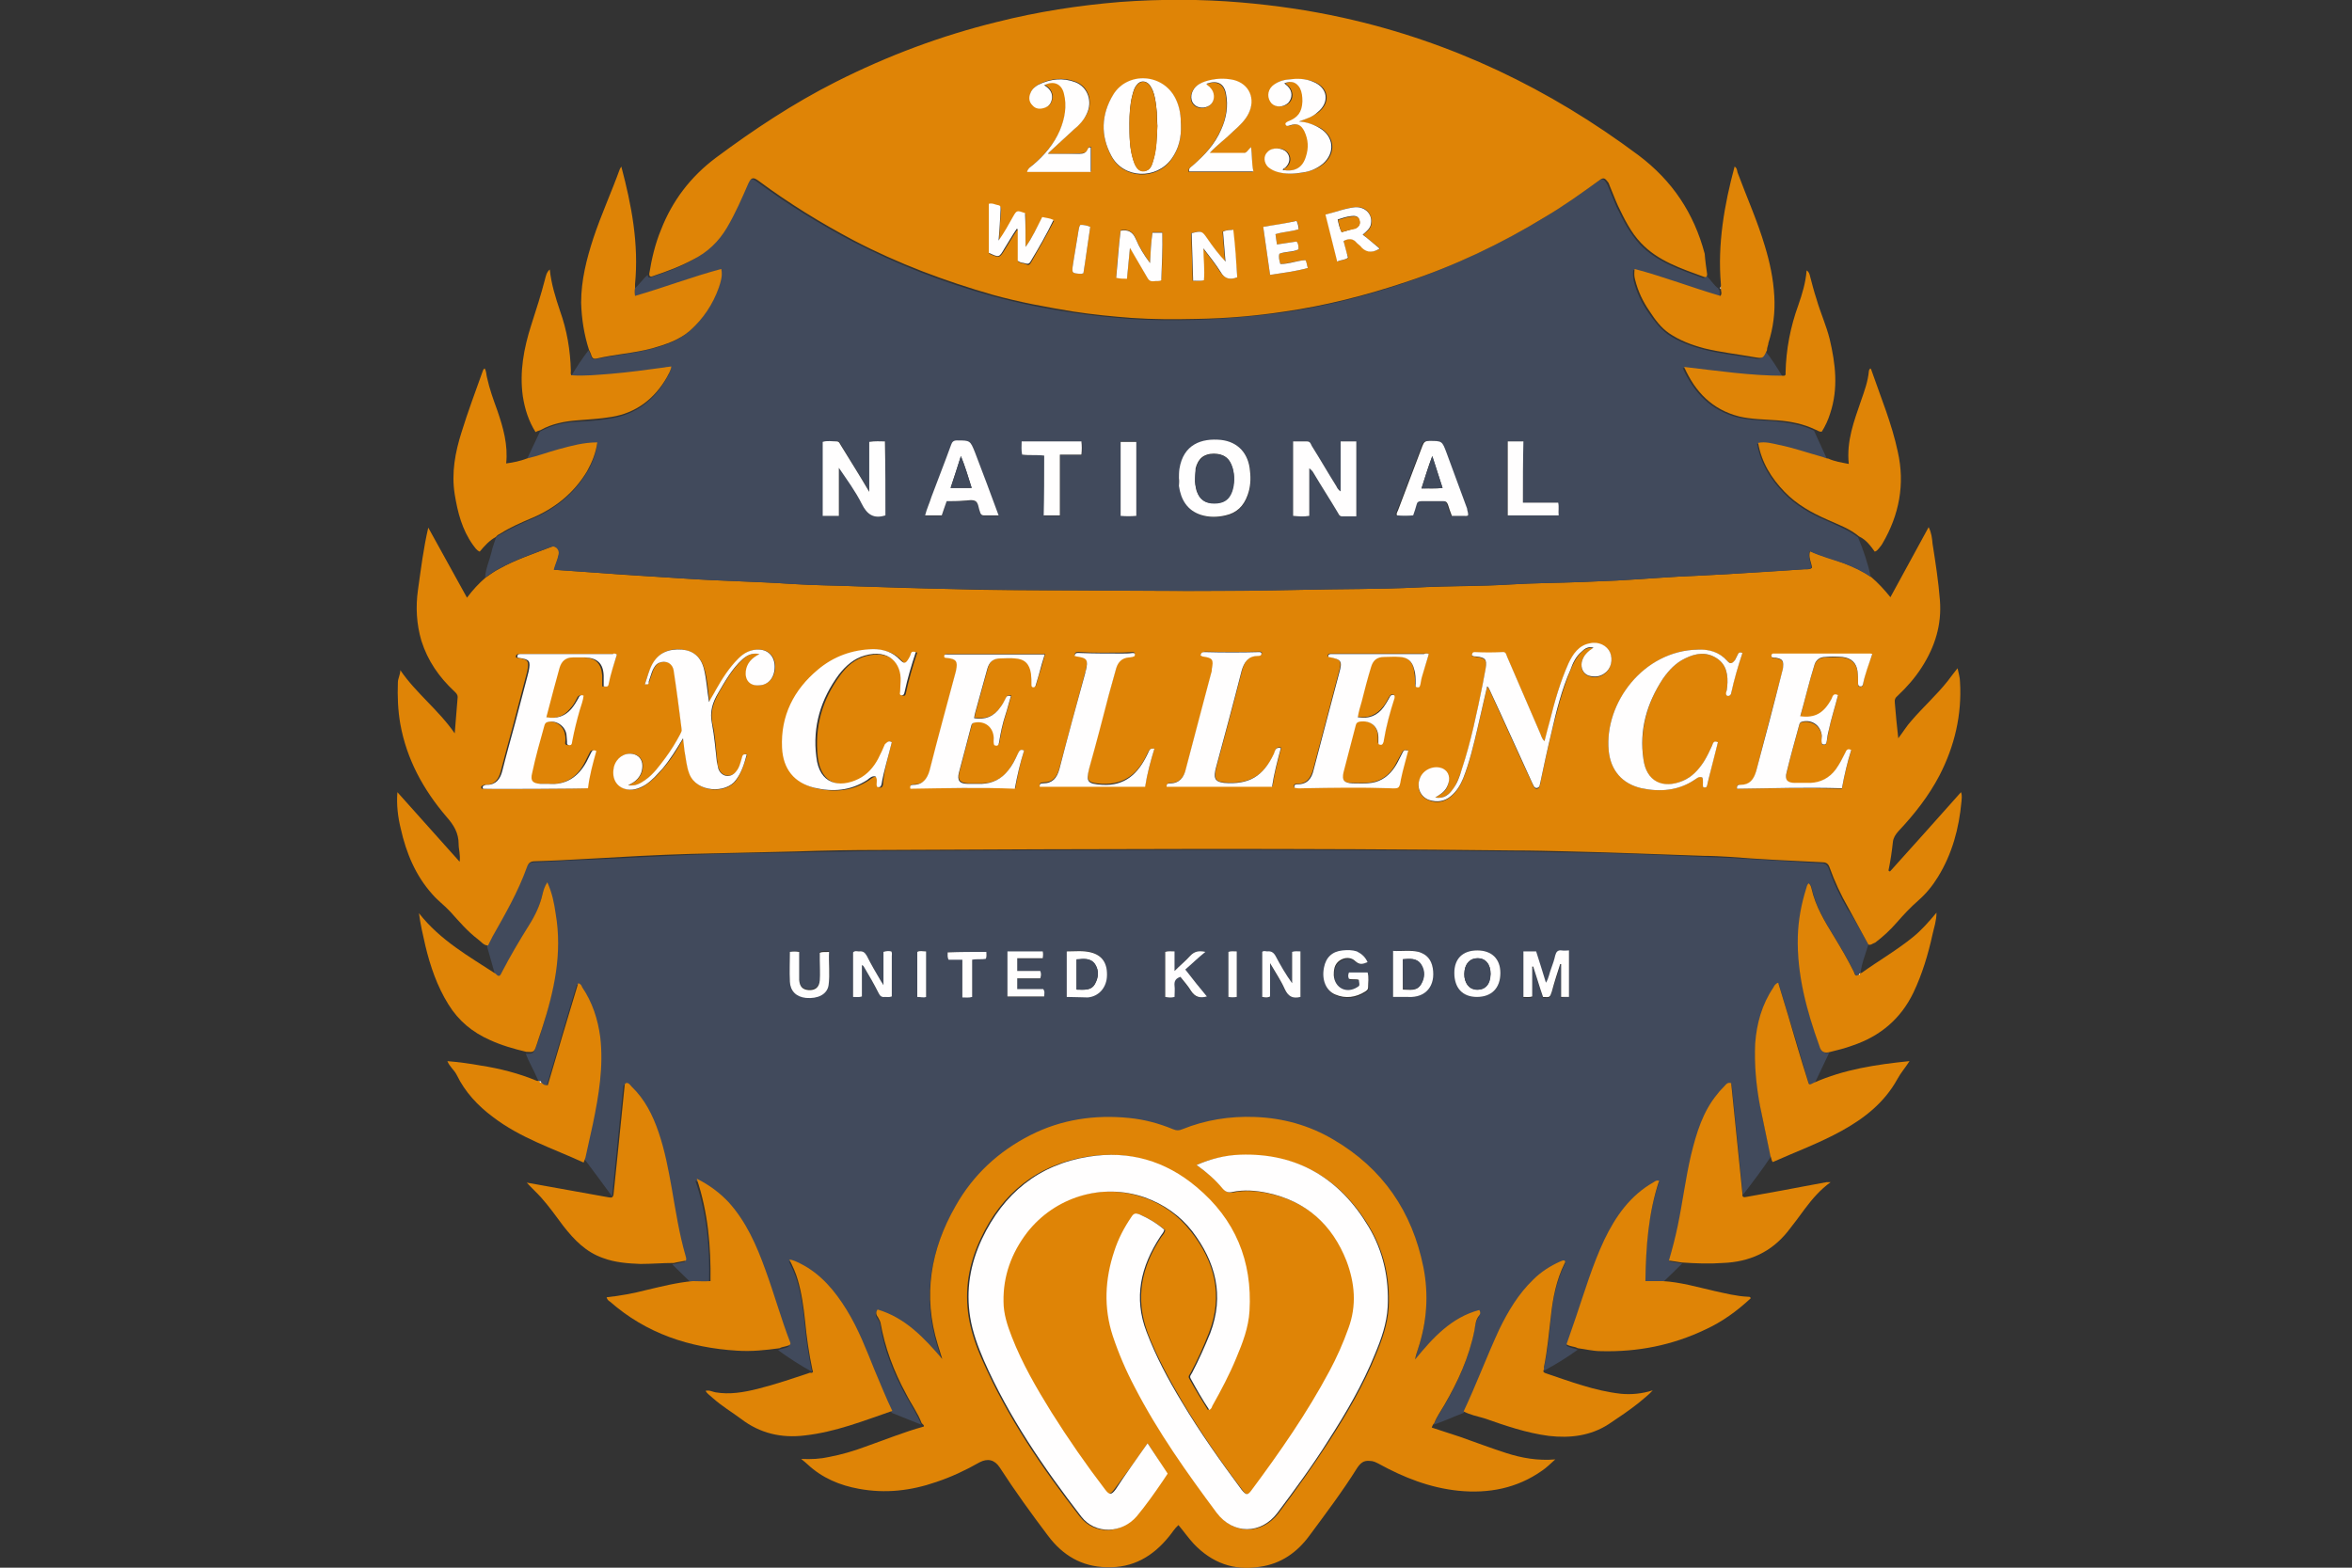 <?xml version="1.0" encoding="utf-8"?>
<!-- Generator: Adobe Illustrator 27.4.0, SVG Export Plug-In . SVG Version: 6.00 Build 0)  -->
<svg version="1.1" id="Layer_1" xmlns="http://www.w3.org/2000/svg" xmlns:xlink="http://www.w3.org/1999/xlink" x="0px" y="0px"
	 viewBox="0 0 480 320" style="enable-background:new 0 0 480 320;" xml:space="preserve">
<rect x="0" y="0" width="480" height="320" fill="#333333" stroke="none"/>
<style type="text/css">
	.st0{fill:#414A5C;}
	.st1{fill:#DF8406;}
	.st2{fill:#FFFEFE;}
</style>
<g>
	<path class="st0" d="M381.3,192.8c-0.6,2-1.4,3.9-1.6,5.9l0,0c-0.2,0-0.2,0.1-0.2,0.3c-0.8,0.7-0.9-0.3-1.1-0.6
		c-1.2-2.4-2.6-4.8-4-7.1c-1.9-3.1-3.8-6.2-4.6-9.8c-0.1-0.4-0.2-0.9-0.6-1.1c-0.3,0.3-0.4,0.7-0.5,1.1c-1,3.2-1.6,6.5-1.7,9.8
		c-0.2,7.8,1.8,15.1,4.4,22.3c0.4,1,0.9,1.5,1.9,1.3c-1,2.1-2,4.2-3,6.3c-0.9,0.6-1,0.6-1.3-0.5c-1.3-4.4-2.6-8.9-4-13.3
		c-0.7-2.2-1.3-4.4-2-6.6c-0.6,0.2-0.8,0.6-1,1c-2.3,3.5-3.5,7.3-3.7,11.4c-0.3,4.3,0.2,8.5,1,12.8c0.6,3.4,1.4,6.7,2.1,10.1
		c-1.8,2.7-3.7,5.2-5.7,7.8c-0.8-7.6-1.5-15.1-2.3-22.6c-0.6-0.2-0.8,0.1-1.1,0.3c-0.6,0.6-1.2,1.2-1.7,1.9c-3,3.6-4.4,8-5.4,12.5
		c-1.1,4.8-1.7,9.6-2.7,14.4c-0.5,2.4-1.1,4.7-1.8,7.1c0.9,0.1,1.8,0.3,2.6,0.4c-1.3,1.3-2.6,2.6-4,3.9c-1.1,0-2.3,0-3.5,0
		c0-7,0.5-13.9,2.8-20.5c-0.6-0.1-0.9,0.1-1.1,0.3c-4.8,2.7-7.8,6.9-10.1,11.8c-2.4,5.1-4,10.5-5.8,15.8c-0.6,1.8-1.3,3.7-1.9,5.5
		c0.8,0.5,1.6,0.5,2.3,0.8c-2.2,1.6-4.5,3-6.9,4.3c0-0.2,0-0.4,0-0.5c0.7-3.4,1.1-6.8,1.4-10.3c0.4-3.7,1.1-7.4,2.8-10.8
		c0.1-0.2,0.2-0.4,0-0.6c-0.3-0.1-0.6,0.1-0.9,0.2c-2,0.9-3.9,2.1-5.5,3.7c-3,2.9-5.1,6.3-6.9,10.1c-2.6,5.5-4.6,11.3-7.3,16.8
		c-2.1,0.8-4,1.7-6.1,2.4c0.5-1.3,1.3-2.4,2-3.6c2.8-4.8,5.1-9.8,6.2-15.3c0.2-1.1,0.3-2.2,1-3.1c0.2-0.2,0.3-0.6,0-1.1
		c-5.7,1.6-9.5,5.8-13.1,10.1c0.2-0.8,0.4-1.5,0.6-2.2c1.9-5.4,2.2-11,1.1-16.6c-2.2-11.4-8.3-20.3-18.4-26.1
		c-4.9-2.9-10.3-4.4-16-4.6c-5.1-0.2-10,0.6-14.8,2.5c-0.7,0.3-1.2,0.2-1.9,0c-2.9-1.2-5.9-2-9-2.3c-7-0.6-13.8,0.3-20.1,3.5
		c-6.5,3.3-11.7,8.2-15.3,14.5c-5.1,8.9-6.7,18.3-3.6,28.3c0.3,1,0.6,1.9,0.9,2.9c-3.7-4.3-7.5-8.4-13.2-10.1
		c-0.5,0.7-0.2,1.1,0.1,1.6c0.2,0.3,0.4,0.6,0.5,1.1c0.8,5.2,2.7,9.9,5.2,14.5c1.1,2,2.4,3.9,3.2,6c-2-0.8-4-1.6-6-2.4
		c-1.3-2.7-2.4-5.5-3.6-8.3c-1.7-4.2-3.3-8.5-5.7-12.3c-2.4-3.9-5.3-7.4-9.5-9.5c-0.6-0.3-1.3-0.7-2.2-0.8c0.7,1.4,1.3,2.7,1.7,4.1
		c0.8,2.7,1.2,5.5,1.5,8.4c0.3,3.4,0.8,6.7,1.5,10c-2.4-1.3-4.7-2.8-6.9-4.4c0.7-0.4,1.6-0.3,2.2-0.8c0-0.1,0-0.2,0-0.3
		c-1.9-4.9-3.3-10-5.1-14.9c-1.8-5-3.9-9.8-7.5-13.8c-1.8-2-3.8-3.5-6.5-4.8c2.4,6.9,3,13.8,2.8,20.9c-1.3,0.2-2.4,0-3.6,0
		c-1.3-1.3-2.6-2.5-3.9-3.8c0.9-0.2,1.7-0.4,2.5-0.5c0.1-0.4,0-0.7-0.1-1c-1.3-4.5-2-9.1-2.8-13.7c-0.7-3.9-1.4-7.8-2.7-11.5
		c-1.2-3.5-2.8-6.7-5.5-9.3c-0.3-0.3-0.6-0.8-1.2-0.7c-0.1,0.1-0.1,0.2-0.2,0.3c-0.5,4.6-0.9,9.2-1.4,13.8c-0.3,2.9-0.6,5.8-0.9,8.7
		c-1.9-2.6-3.8-5.2-5.7-7.7c0.5-2.3,1-4.5,1.5-6.8c1.2-5.9,2.2-11.7,1.5-17.7c-0.4-3.7-1.6-7.1-3.7-10.2c-0.2-0.3-0.3-0.6-0.8-0.8
		c-2.1,6.9-4.1,13.9-6.2,20.8c-0.7,0-1-0.2-1.3-0.5c-0.1-0.1-0.1-0.4-0.4-0.3l0,0c0.2-0.5-0.2-0.8-0.3-1.2c-0.7-1.6-1.6-3.1-2.2-4.7
		c1.5,0,1.5,0,2.1-1.4c0.4-1.1,0.8-2.2,1.1-3.3c2.4-7.7,4.1-15.4,2.8-23.5c-0.4-2.1-0.8-4.3-1.7-6.4c-0.6,0.9-0.8,1.7-1,2.5
		c-0.6,2.2-1.5,4.3-2.7,6.2c-2,3.2-3.9,6.4-5.6,9.7c-0.3,0.6-0.6,1-1.2,0.3c-0.6-2-1.1-4-1.7-6c0.3-0.6,0.6-1.2,0.9-1.8
		c2.6-4.6,5.2-9.1,7-14.1c0.3-0.9,0.8-1.2,1.7-1.3c3.6-0.1,7.2-0.4,10.8-0.5c7-0.3,14-0.7,21-1c7.2-0.3,14.3-0.4,21.5-0.5
		c5.7-0.1,11.3-0.2,17-0.3c43.1-0.2,86.3-0.4,129.4,0.1c3.8,0,7.7,0.2,11.5,0.2c9.1,0.1,18.2,0.5,27.3,0.9c1.7,0.1,3.5,0.1,5.2,0.2
		c6.3,0.4,12.6,0.7,18.9,1.1c0.9,0,1.3,0.3,1.6,1.1c1,2.9,2.3,5.6,3.8,8.2C378.6,187.8,379.9,190.3,381.3,192.8z M320.2,203.5
		c0-3.2,0-6.2,0-9.3c-0.6,0-1.1,0.1-1.5,0c-0.8-0.1-1.1,0.2-1.3,1c-0.2,0.9-0.5,1.7-0.8,2.6c-0.4,1-0.5,2-1.1,3
		c-0.7-2.2-1.4-4.3-2-6.4c-0.9,0-1.7,0-2.6,0c0,3.1,0,6.2,0,9.3c0.6,0,1.1,0.1,1.8-0.1c0-2.1,0-4.1,0-6.1c0.1,0,0.1,0,0.2,0
		c0.7,2.1,1.3,4.1,2,6.2c1.4,0.1,1.4,0.1,1.8-1.1c0.6-1.9,1.2-3.7,1.7-5.6c0.1,0,0.1,0,0.2,0c0,2.2,0,4.5,0,6.7
		C319.2,203.5,319.6,203.5,320.2,203.5z M265.4,203.5c0-3.1,0-6.2,0-9.2c-0.6,0-1.1-0.1-1.7,0.1c0,2.2,0,4.3,0,6.4
		c-1.2-1.9-2.4-3.7-3.4-5.6c-0.4-0.7-0.8-1.1-1.7-0.9c-0.3,0.1-0.7-0.1-1,0.1c0,3,0,6.1,0,9.2c0.6,0,1.1,0.2,1.6-0.1
		c0-2.2,0-4.3,0-6.8c1.1,1.9,2.2,3.6,3,5.3C262.9,203.4,263.8,203.9,265.4,203.5z M175.9,197c0.4,0.1,0.4,0.3,0.5,0.5
		c1,1.7,2,3.5,2.9,5.2c0.3,0.6,0.7,0.9,1.3,0.8c0.4-0.1,0.9,0.1,1.4-0.1c0-2.7,0-5.5,0-8.2c0-0.3,0.1-0.6-0.1-1
		c-0.5-0.1-1-0.1-1.6,0.1c0,2.2,0,4.4,0,6.8c-0.3-0.4-0.4-0.6-0.5-0.8c-1-1.7-2-3.5-2.9-5.2c-0.4-0.7-0.8-1-1.6-0.9
		c-0.4,0.1-0.8-0.1-1.2,0.2c0,1.5,0,3,0,4.5c0,1.5,0,3.1,0,4.6c0.7,0,1.2,0.1,1.8-0.1C175.9,201.3,175.9,199.2,175.9,197z
		 M217.7,203.5c1.5,0,2.9,0.1,4.3,0c2.2-0.2,3.7-1.8,3.9-4.1c0.2-2.7-0.9-4.5-3.3-5.1c-1.6-0.4-3.3-0.2-4.9-0.2
		C217.7,197.3,217.7,200.3,217.7,203.5z M284.3,203.5c1.1,0,2.1-0.1,3.1,0c3.5,0.2,5.5-2.3,5-5.9c-0.3-1.7-1.3-2.8-2.9-3.3
		c-1.7-0.5-3.4-0.2-5.2-0.2C284.3,197.3,284.3,200.3,284.3,203.5z M279.1,196.4c-0.5-1-1.1-1.7-2.1-2c-0.9-0.3-1.9-0.4-2.9-0.2
		c-2.1,0.2-3.4,1.4-3.8,3.5c-0.5,2.4,0.4,4.7,2.3,5.5c2.1,0.9,4.2,0.6,6.1-0.6c0.3-0.2,0.6-0.4,0.6-0.8c0-1,0.1-2.1-0.1-3.1
		c-1.3,0-2.6,0-3.8,0c-0.1,0.5-0.2,0.9,0,1.3c0.7,0.2,1.4-0.1,2,0.2c0.2,1.2,0.2,1.2-0.3,1.5c-2.2,1.4-4.7,0.2-4.8-2.4
		c0-0.4,0-0.9,0.1-1.3c0.3-2,2.9-3,4.3-1.6C277.4,197,278,196.8,279.1,196.4z M301.4,203.5c3,0,4.8-1.9,4.8-4.9
		c0-2.9-1.8-4.6-4.7-4.6c-2.9,0-4.6,1.7-4.7,4.6C296.8,201.7,298.5,203.5,301.4,203.5z M207.6,198.2c0-0.9,0-1.6,0-2.5
		c1.8,0,3.5,0,5.2,0c0.1-0.6,0.2-1,0-1.4c-2.4,0-4.8,0-7.2,0c0,3.1,0,6.1,0,9.2c2.5,0,5,0,7.5,0c0-0.5,0.2-1-0.2-1.5
		c-1.7,0-3.5,0-5.3,0c0-0.8,0-1.5,0-2.2c1.6,0,3.2,0,4.7,0c0.2-0.6,0.2-1,0-1.5C210.8,198.2,209.2,198.2,207.6,198.2z M241.9,197.9
		c1.4-1.2,2.6-2.3,4-3.6c-1.4-0.3-2.4-0.1-3.2,0.9c-0.9,1-1.9,1.9-3.1,3c0-1.5,0-2.7,0-4c-0.7,0-1.3-0.2-1.9,0.1c0,3.1,0,6.1,0,9.2
		c0.6,0.1,1.2,0.2,1.9,0c0-0.8,0.1-1.6,0-2.3c-0.1-1,0.3-1.5,1.2-1.8c0.8,1,1.6,1.9,2.2,2.9c0.8,1.3,1.8,1.5,3.2,1.1
		C244.9,201.7,243.5,200,241.9,197.9z M161.2,194.3c0,2,0,4,0,5.9c0.1,2,1.2,3.2,3.3,3.3c2.5,0.2,4.3-0.7,4.6-2.6
		c0.4-2.2,0.1-4.5,0.1-6.8c-0.8,0-1.3-0.1-1.9,0.2c0,0.5,0,1,0,1.5c0,1.4,0.1,2.8,0,4.1c-0.1,1.4-0.9,2.1-2.3,2
		c-1.2,0-1.8-0.7-1.9-2.1c0-0.5,0-1,0-1.5c0-1.4,0-2.8,0-4.2C162.4,194.2,161.8,194.1,161.2,194.3z M201.3,194.3c-2.7,0-5.3,0-7.9,0
		c0,0.5-0.2,1,0.2,1.5c0.8,0,1.8,0,2.8,0c0,2.7,0,5.2,0,7.7c0.7,0.1,1.3,0.1,2-0.1c0-2.6,0-5.1,0-7.6c1-0.2,2,0,2.8-0.2
		C201.4,195.2,201.3,194.8,201.3,194.3z M252.4,203.5c0-3.1,0-6.2,0-9.3c-0.6,0-1.2-0.1-1.7,0.1c0,3.1,0,6.2,0,9.2
		C251.3,203.6,251.8,203.6,252.4,203.5z M187.2,203.5c0.7-0.1,1.3,0.1,1.8-0.1c0-3.1,0-6.2,0-9.3c-0.7,0-1.2-0.1-1.8,0.1
		C187.2,197.4,187.2,200.4,187.2,203.5z"/>
	<path class="st1" d="M381.3,192.8c-1.4-2.5-2.7-5-4.1-7.5c-1.5-2.6-2.8-5.4-3.8-8.2c-0.3-0.9-0.8-1.1-1.6-1.1
		c-6.3-0.3-12.6-0.6-18.9-1.1c-1.7-0.1-3.5-0.2-5.2-0.2c-9.1-0.3-18.2-0.7-27.3-0.9c-3.8-0.1-7.7-0.2-11.5-0.2
		c-43.1-0.5-86.3-0.3-129.4-0.1c-5.7,0-11.3,0.1-17,0.3c-7.2,0.2-14.4,0.3-21.5,0.5c-7,0.2-14,0.6-21,1c-3.6,0.2-7.2,0.4-10.8,0.5
		c-1,0-1.4,0.4-1.7,1.3c-1.8,5-4.4,9.5-7,14.1c-0.3,0.6-0.6,1.2-0.9,1.8c-0.9,0-1.4-0.8-2.1-1.3c-2.1-1.6-3.8-3.6-5.6-5.6
		c-1.2-1.3-2.6-2.3-3.7-3.6c-3.4-3.8-5.3-8.4-6.4-13.3c-0.6-2.4-0.9-4.9-0.7-7.5c4.2,4.7,8.4,9.4,12.7,14.2c0.2-1.4-0.2-2.5-0.2-3.6
		c0-2.3-1-3.9-2.5-5.6c-4.7-5.5-8.1-11.7-9.4-18.9c-0.5-2.8-0.6-5.7-0.5-8.5c0-0.8,0.5-1.6,0.5-2.5c3.2,4.7,7.8,8.1,11.1,12.9
		c0.2-2.7,0.4-5,0.6-7.4c0-0.6-0.4-0.9-0.7-1.2c-3.1-2.9-5.4-6.2-6.7-10.3c-1-3.4-1.2-6.9-0.7-10.4c0.6-4.2,1.1-8.4,2.1-12.7
		c2.6,4.7,5.2,9.4,7.9,14.3c1.2-1.6,2.4-2.9,3.8-4.1c0.9-0.6,1.8-1.3,2.8-1.8c3.4-1.9,7.1-3.1,10.7-4.5c0.9-0.3,1.7,0.5,1.5,1.5
		c-0.2,1.1-0.7,2.1-1,3.2c2.9,0.2,5.7,0.4,8.6,0.6c6,0.5,12.1,0.8,18.1,1.2c7.3,0.5,14.6,0.6,21.9,1.1c4.6,0.3,9.2,0.3,13.8,0.5
		c5.8,0.2,11.7,0.4,17.5,0.5c8.7,0.3,17.5,0.3,26.2,0.3c15.4,0.1,30.8,0.2,46.2-0.1c8.1-0.2,16.1-0.1,24.2-0.5
		c6.2-0.3,12.5-0.2,18.7-0.6c4.8-0.3,9.7-0.3,14.6-0.5c2.4-0.1,4.7-0.2,7.1-0.3c5.6-0.3,11.2-0.8,16.8-1c1.9-0.1,3.8-0.2,5.7-0.3
		c5.2-0.3,10.5-0.7,15.7-1c0.5,0,1.1,0.1,1.6-0.3c-0.1-1.1-0.8-2.1-0.4-3.4c2.3,1,4.7,1.6,7,2.5c1.9,0.7,3.8,1.6,5.5,2.8
		c1.4,1.2,2.6,2.5,3.9,4.1c2.6-4.8,5.2-9.5,7.8-14.3c0.6,1.2,0.7,2.3,0.8,3.4c0.6,3.8,1.2,7.7,1.5,11.5c0.4,5-1,9.5-3.7,13.7
		c-1.4,2.2-3.1,4.1-4.9,5.8c-0.5,0.4-0.7,0.8-0.6,1.5c0.2,2.3,0.4,4.7,0.7,7.2c1-1.3,1.7-2.5,2.7-3.6c2.4-2.8,5.1-5.2,7.4-8.1
		c0.6-0.8,1.2-1.6,2-2.6c0.2,1,0.5,1.9,0.5,2.8c0.4,6.7-1.1,13.1-4.2,19.1c-2.2,4.2-5.1,7.9-8.4,11.4c-0.6,0.7-1,1.3-1.1,2.2
		c-0.2,1.9-0.5,3.9-0.9,5.8c0.1,0.1,0.2,0.1,0.3,0.2c4.8-5.3,9.6-10.7,14.5-16.2c0.3,0.8,0.1,1.4,0.1,1.9
		c-0.5,5.5-1.9,10.7-4.8,15.4c-1.1,1.8-2.4,3.4-4,4.8c-1.6,1.4-3,2.9-4.4,4.5c-1.3,1.5-2.8,2.9-4.4,4.1
		C382.1,192.6,381.8,193,381.3,192.8z M131.6,139.7c0.8-0.1,0.8-0.1,0.9-0.6c0.3-0.8,0.5-1.5,0.8-2.3c0.3-0.6,0.6-1.2,1.3-1.5
		c1.4-0.6,2.7,0,3,1.7c0.6,3.9,1,7.9,1.6,11.8c0.1,0.4-0.1,0.8-0.3,1.1c-0.9,1.6-1.9,3.2-3,4.8c-1.2,1.7-2.5,3.3-4.1,4.5
		c-1,0.7-2,1.3-3.5,1.1c0.5-0.3,0.8-0.5,1.2-0.7c1.1-0.8,1.7-1.9,1.7-3.3c0-1.3-0.8-2.2-2-2.4c-1.7-0.3-3.3,0.8-3.8,2.6
		c-0.5,2.1,0.3,3.9,2.1,4.5c1.6,0.5,3,0.1,4.3-0.8c1.4-0.9,2.5-2.1,3.5-3.3c1.6-1.8,2.9-3.9,4.2-6.2c0.1,1,0.2,1.8,0.3,2.6
		c0.2,1.6,0.4,3.2,1,4.7c1.5,3.9,7.5,4.1,9.5,1.2c1.1-1.6,1.6-3.4,2.2-5.2c-0.8-0.3-0.8,0.3-1,0.7c-0.3,1-0.5,2-1.2,2.8
		c-1.2,1.3-3,1-3.6-0.6c-0.2-0.5-0.3-0.9-0.3-1.4c-0.3-2.6-0.4-5.3-1-7.8c-0.5-2.4,0.2-4.3,1.3-6.3c1.4-2.4,2.8-4.9,4.9-6.8
		c0.9-0.9,2-1.4,3.5-1.1c-1.6,0.8-2.6,1.9-2.8,3.5c-0.2,1.8,0.8,2.9,2.6,2.9c1.9-0.1,3.3-1.6,3.3-3.8c0-2-1.2-3.4-3.1-3.5
		c-1.7-0.1-3.1,0.6-4.3,1.8c-1.9,1.9-3.3,4.1-4.6,6.4c-0.4,0.8-0.9,1.6-1.4,2.5c-0.3-2.3-0.4-4.5-1-6.6c-0.7-2.6-2.2-3.8-4.5-4.1
		c-2.6-0.3-4.8,0.5-6.1,3C132.4,136.9,132.1,138.3,131.6,139.7z M292.9,162.8c1.2-0.7,2.1-1.2,2.5-2.3c0.6-1.4,0.3-2.9-0.9-3.5
		c-1.7-0.8-3.9,0.1-4.7,1.9c-0.8,1.9,0,3.8,1.9,4.5c1.6,0.6,3.1,0.3,4.4-0.8c1.2-1,1.9-2.2,2.5-3.6c1.3-3.3,2.1-6.7,2.9-10.1
		c0.7-2.9,1.3-5.8,2-8.7c0.3,0.2,0.4,0.5,0.5,0.7c2.9,6.3,5.7,12.6,8.6,18.8c0.1,0.3,0.3,0.7,0.5,1c0.3,0.5,0.9,0.4,1.1-0.2
		c0.1-0.3,0.2-0.6,0.2-0.9c0.7-3.3,1.4-6.6,2.2-9.9c1.1-4.4,2.2-8.7,3.9-12.9c0.6-1.4,1.2-2.7,2.3-3.7c0.6-0.6,1.3-1,2.4-0.8
		c-1.2,0.8-2.2,1.6-2.4,3c-0.2,1.2,0.3,2.3,1.4,2.7c1.1,0.4,2.3,0.3,3.3-0.5c1.2-0.9,1.7-2.7,1.1-4.2c-0.6-1.5-2.4-2.3-4.1-1.9
		c-2.3,0.5-3.5,2.2-4.4,4.1c-1.7,3.7-2.8,7.7-3.8,11.7c-0.3,1.4-0.7,2.7-1.1,4.2c-0.5-0.6-0.7-1.3-1-1.9c-2.2-5.1-4.4-10.2-6.6-15.3
		c-0.2-0.4-0.2-1.1-1-1c-1.9,0.1-3.7,0.1-5.6,0c-0.5,0-0.6,0.3-0.6,0.7c0.3,0.2,0.6,0.1,0.9,0.2c1.8,0.2,2.2,0.7,1.9,2.4
		c-0.2,1.1-0.4,2.1-0.6,3.2c-1.2,5.9-2.4,11.8-4.3,17.5c-0.5,1.4-1,2.8-1.8,4C295.6,162.2,294.6,163.1,292.9,162.8z M354.5,161
		c7.1-0.1,14.2-0.2,21.4,0c0.5-2.7,1.1-5.3,1.9-7.8c-0.7-0.3-1,0.1-1.2,0.5c-0.6,1.2-1.2,2.4-2,3.5c-1.3,1.7-3,2.6-5.1,2.7
		c-1.1,0.1-2.1,0.1-3.2,0c-1.6-0.1-2.1-0.6-1.7-2.1c0.8-3.3,1.7-6.5,2.6-9.8c0.1-0.3,0.2-0.5,0.6-0.6c2-0.4,3.8,0.9,4,2.9
		c0.1,0.6-0.1,1.2,0.1,1.7c0.6,0.2,0.8-0.1,0.9-0.6c0.1-0.7,0.3-1.5,0.4-2.2c0.5-2.4,1.3-4.8,1.9-7.2c-0.9-0.5-1,0.3-1.3,0.7
		c-1.6,3-3.3,4.1-6.4,3.6c1-3.5,1.8-7.1,2.9-10.5c0.3-1,1.1-1.6,2.2-1.6c1.2,0,2.3-0.1,3.5,0c1.8,0.2,2.9,1.2,3.1,3
		c0.1,0.8,0.1,1.6,0.1,2.4c0,0.3,0,0.5,0.4,0.6c0.3,0,0.5-0.1,0.6-0.4c0.3-2.2,1.1-4.2,1.9-6.2c-0.2,0-0.4-0.1-0.5-0.1
		c-6.4,0-12.8,0-19.1,0c-0.2,0-0.4,0-0.7,0c-0.2,0-0.3,0.2-0.3,0.4c0,0.2,0.1,0.3,0.3,0.4c0.3,0,0.5,0,0.8,0.1
		c1.1,0.2,1.4,0.6,1.3,1.7c0,0.4-0.1,0.7-0.2,1.1c-1.8,6.8-3.6,13.5-5.3,20.3c-0.4,1.7-1.3,2.8-3.2,2.8
		C354.7,160.1,354.4,160.2,354.5,161z M209,153.2c-0.8-0.4-1,0.2-1.2,0.6c-0.6,1.2-1.2,2.3-1.9,3.3c-1.3,1.8-3.1,2.7-5.4,2.8
		c-1,0-2,0-2.9,0c-1.7-0.1-2.2-0.7-1.8-2.3c0.8-3.2,1.7-6.4,2.5-9.5c0.1-0.4,0.2-0.6,0.7-0.7c2.2-0.4,3.8,0.9,3.9,3.1
		c0,0.5-0.1,1,0.1,1.5c0.6,0.2,0.9,0,1-0.6c0.3-1.9,0.7-3.8,1.3-5.6c0.4-1.3,0.7-2.5,1.1-3.8c-0.6-0.2-0.9,0-1.1,0.5
		c-0.3,0.6-0.6,1.2-1,1.7c-1.3,1.9-3.1,2.7-5.4,2.3c0.1-0.9,0.4-1.7,0.6-2.5c0.7-2.5,1.4-5.1,2.1-7.6c0.4-1.4,1.2-2.1,2.7-2.1
		c1,0,2,0,2.9,0c2,0.1,3.1,1.1,3.3,3.1c0.1,0.7,0.1,1.5,0.1,2.3c0,0.3,0.1,0.5,0.4,0.5c0.3,0,0.4-0.2,0.5-0.5
		c0.2-0.8,0.4-1.6,0.7-2.4c0.4-1.2,0.7-2.5,1.1-3.8c-4.9,0-9.7,0-14.4,0c-1.7,0-3.5,0-5.2,0c-0.4,0-1-0.2-0.9,0.5
		c0.1,0.2,0.3,0.2,0.5,0.2c2,0.3,2.3,0.7,1.9,2.6c0,0.1-0.1,0.3-0.1,0.4c-1.8,6.7-3.5,13.3-5.3,20c-0.5,1.8-1.3,2.9-3.3,2.9
		c-0.5,0-0.8,0.1-0.6,0.8c7.1,0,14.2-0.3,21.3,0C207.7,158.3,208.2,155.7,209,153.2z M125.9,133.6c-0.4-0.2-0.8-0.1-1.1-0.1
		c-5.1,0-10.2,0-15.3,0c-1.2,0-2.3,0-3.5,0c-0.4,0-0.8,0.1-0.7,0.7c0.1,0,0.3,0.1,0.4,0.1c2.1,0.3,2.3,0.6,1.9,2.7
		c-0.1,0.3-0.1,0.5-0.2,0.8c-0.9,3.3-1.7,6.6-2.6,9.9c-0.9,3.2-1.7,6.4-2.6,9.7c-0.4,1.6-1.2,2.8-3.1,2.8c-0.2,0-0.4,0-0.5,0.1
		c-0.4,0.1-0.5,0.4-0.3,0.7c0.9,0.1,20.9,0,21.4-0.1c0.3-2.6,1-5.1,1.7-7.6c-0.6-0.3-0.9-0.1-1.1,0.4c-0.3,0.6-0.6,1.2-0.9,1.8
		c-1.6,3.2-4.1,4.8-7.8,4.5c-0.5,0-1.1,0-1.6,0c-1.7-0.1-2.1-0.5-1.7-2.2c0.8-3.3,1.7-6.5,2.5-9.7c0.1-0.3,0.2-0.6,0.6-0.7
		c1.8-0.5,3.6,0.7,3.9,2.5c0.1,0.4,0.1,0.8,0.1,1.2c0,0.4-0.3,0.9,0.4,1c0.7,0.1,0.6-0.5,0.7-0.9c0.4-2.1,0.9-4.2,1.5-6.2
		c0.3-1,0.7-2,0.8-3c-0.7-0.2-0.9,0.2-1.1,0.6c-0.4,0.8-0.8,1.5-1.4,2.1c-1.3,1.6-3,2.1-5.1,1.7c0.5-2,1-3.9,1.5-5.7
		c0.4-1.5,0.8-2.9,1.2-4.4c0.4-1.3,1.2-2.1,2.7-2.1c0.8,0,1.7,0,2.5,0c2.5,0.1,3.6,1.2,3.8,3.7c0,0.7,0,1.5,0,2.2
		c0.6,0.1,0.9,0.1,1-0.4C124.5,137.6,125.3,135.6,125.9,133.6z M291.6,133.5c-0.4-0.2-0.7-0.1-1.1-0.1c-5.1,0-10.2,0-15.3,0
		c-1.2,0-2.3,0-3.5,0c-0.4,0-0.8,0-0.7,0.6c2.7,0.6,2.9,0.8,2.2,3.3c-1.7,6.6-3.5,13.2-5.2,19.7c-0.5,1.8-1.3,3-3.3,3
		c-0.4,0-0.8,0.1-0.6,0.7c0.7,0.2,1.3,0.1,2,0.1c5.8-0.1,11.6-0.2,17.4,0c1.9,0.1,2,0.1,2.3-1.8c0.4-2,0.9-4,1.5-5.9
		c-0.9,0-0.9,0-1.2,0.5c-0.5,0.9-1,1.9-1.5,2.8c-1.1,1.8-2.7,3-4.8,3.3c-1.3,0.2-2.6,0.1-3.9,0.1c-1.7,0-2.2-0.6-1.8-2.3
		c0.8-3.2,1.7-6.4,2.5-9.6c0.1-0.4,0.3-0.7,0.8-0.7c2.2-0.3,3.7,0.9,3.8,3.1c0,0.4,0,0.8,0,1.2c0,0.2,0.2,0.3,0.3,0.4
		c0.2,0,0.5,0,0.6-0.2c0.1-0.2,0.1-0.4,0.2-0.6c0.6-2.9,1.3-5.8,2.2-8.7c0.1-0.2,0.1-0.4-0.1-0.6c-0.6-0.2-0.7,0.2-1,0.6
		c-0.3,0.6-0.7,1.3-1.1,1.8c-1.3,1.7-3.1,2.5-5.3,2.1c0.1-1.1,0.5-2.1,0.8-3.2c0.6-2.3,1.2-4.6,1.9-7c0.4-1.3,1.2-2.1,2.7-2.1
		c1.1,0,2.1,0,3.2,0c1.6,0.1,2.5,0.9,2.9,2.5c0.2,1,0.3,1.9,0.3,2.9c0,0.3-0.2,0.8,0.4,0.8c0.5,0,0.5-0.4,0.6-0.7
		c0.1-0.6,0.2-1.2,0.4-1.8C290.7,136.4,291.1,135,291.6,133.5z M182,151.5c-0.7-0.4-0.9,0.1-1.1,0.5c-0.5,1-0.9,2-1.4,3
		c-1,1.8-2.2,3.2-4,4.1c-3.9,1.9-7.9,1.1-8.6-4.5c-0.7-6.2,0.9-11.8,4.6-16.8c1.3-1.8,3-3.3,5.3-3.9c4.9-1.3,7.5,1.7,7.3,5.3
		c0,0.7-0.1,1.3-0.1,2c0,0.3-0.2,0.6,0.2,0.8c0.5,0.1,0.6-0.1,0.7-0.6c0.6-2.8,1.4-5.5,2.3-8.2c-0.4-0.1-0.8-0.2-1,0.3
		c-0.2,0.4-0.3,0.7-0.5,1.1c-0.6,1-0.9,1.1-1.7,0.2c-1.5-1.6-3.4-2.2-5.5-2.2c-4.3,0-8.1,1.4-11.3,4.2c-4.9,4.2-7.6,9.4-7.3,15.9
		c0.2,4.3,2.5,7.2,6.6,8.2c3.8,0.9,7.4,0.6,10.8-1.6c0.5-0.3,0.9-0.9,1.7-0.7c0.5,0.6,0,1.4,0.3,2.1c0.5,0.2,0.8,0,0.9-0.5
		C180.4,157.2,181.3,154.4,182,151.5z M350.6,151.5c-0.9-0.3-1,0.3-1.2,0.7c-0.5,1.1-1,2.3-1.7,3.3c-1,1.7-2.4,3.1-4.3,3.9
		c-4.2,1.8-7.4,0.1-8-4.4c-0.8-6,0.7-11.5,4-16.5c1.2-1.7,2.6-3.2,4.5-4.1c2.1-1.1,4.4-1.4,6.5,0c2,1.3,2.3,3.5,2.1,5.7
		c0,0.3-0.1,0.5-0.1,0.8c0,0.3-0.2,0.7,0,1.1c0.2,0,0.5,0.1,0.7-0.1c0.1-0.1,0.1-0.2,0.2-0.4c0.5-2.8,1.4-5.5,2.3-8.2
		c-0.4-0.2-0.7-0.2-0.9,0.2c-0.2,0.4-0.4,0.8-0.6,1.2c-0.5,0.8-0.9,0.9-1.6,0.2c-1.6-1.8-3.7-2.3-6-2.3c-11,0.2-19.1,10.9-18.2,20.6
		c0.4,4,2.8,6.8,6.7,7.7c3.8,0.8,7.4,0.5,10.8-1.7c0.5-0.3,0.9-0.9,1.6-0.5c0.3,0.7,0,1.4,0.2,2c0.4,0.1,0.7,0.1,0.8-0.4
		c0.1-0.4,0.2-0.9,0.3-1.3C349.3,156.5,349.9,154,350.6,151.5z M245,133.8c0.2,0.1,0.4,0.1,0.5,0.1c2.1,0.4,2.3,0.6,1.9,2.6
		c0,0.2-0.1,0.4-0.1,0.7c-1.7,6.6-3.5,13.1-5.2,19.7c-0.5,1.7-1.3,2.9-3.2,2.9c-0.4,0-0.8,0.1-0.7,0.7c7.1,0,14.3,0,21.5,0
		c0.4-2.7,1.1-5.3,1.8-7.9c-1.2-0.3-1.2,0.6-1.4,1.1c-2.2,4.7-5.1,6.4-10.2,6c-1.7-0.1-2.1-0.7-1.8-2.4c0-0.2,0.1-0.3,0.1-0.5
		c1.8-6.7,3.6-13.3,5.3-20c0.5-1.8,1.3-3,3.3-3c0.4,0,0.8-0.1,0.7-0.7c-0.1,0-0.2-0.1-0.3-0.1c-3.8,0.1-7.6,0.1-11.3,0
		C245.4,133.2,245.1,133.2,245,133.8z M235.6,152.8c-0.9,0-0.9,0-1.4,0.9c-1.8,4-4.5,6.5-9.3,6.3c-2.9-0.2-3.3-0.5-2.6-3.4
		c1.3-5,2.6-10,4-15c0.5-1.8,1-3.6,1.5-5.4c0.4-1.3,1.2-2,2.6-2.2c0.2,0,0.4,0,0.7-0.1c0.2,0,0.4-0.1,0.5-0.4c0-0.4-0.3-0.4-0.5-0.4
		c-0.7,0-1.4,0.1-2.1,0.1c-2.8,0-5.7,0.1-8.5-0.1c-0.5,0-1.1-0.2-1.2,0.6c0.1,0.1,0.3,0.1,0.4,0.1c2.2,0.4,2.4,0.7,1.9,2.9
		c0,0.1,0,0.3-0.1,0.4c-1.8,6.6-3.5,13.1-5.3,19.7c-0.5,1.8-1.3,2.9-3.3,2.9c-0.5,0-0.8,0.2-0.7,0.7c7.2,0,14.3,0,21.5,0
		C234.1,158,234.8,155.4,235.6,152.8z"/>
	<path class="st0" d="M381.8,117.8c-1.7-1.2-3.5-2-5.5-2.8c-2.3-0.8-4.7-1.4-7-2.5c-0.4,1.3,0.3,2.3,0.4,3.4
		c-0.5,0.4-1.1,0.2-1.6,0.3c-5.2,0.4-10.5,0.7-15.7,1c-1.9,0.1-3.8,0.2-5.7,0.3c-5.6,0.2-11.2,0.7-16.8,1c-2.4,0.1-4.7,0.2-7.1,0.3
		c-4.9,0.2-9.7,0.2-14.6,0.5c-6.2,0.4-12.5,0.2-18.7,0.6c-8.1,0.4-16.1,0.3-24.2,0.5c-15.4,0.4-30.8,0.2-46.2,0.1
		c-8.7-0.1-17.5-0.1-26.2-0.3c-5.8-0.2-11.7-0.3-17.5-0.5c-4.6-0.2-9.2-0.2-13.8-0.5c-7.3-0.5-14.6-0.6-21.9-1.1
		c-6-0.4-12.1-0.8-18.1-1.2c-2.8-0.2-5.7-0.4-8.6-0.6c0.3-1.1,0.8-2.1,1-3.2c0.2-0.9-0.7-1.8-1.5-1.5c-3.6,1.4-7.3,2.6-10.7,4.5
		c-1,0.5-1.9,1.2-2.8,1.8c0.1-1.8,0.9-3.5,1.3-5.2c0.2-1,0.6-1.9,0.9-2.9c0.3-0.4,0.7-0.6,1.1-0.8c2-1.2,4-2.1,6.1-3
		c4.8-2,8.7-5.1,11.4-9.6c1.1-1.8,1.8-3.7,2.1-5.9c-2.8,0-5.4,0.7-7.9,1.4c-2.2,0.6-4.3,1.4-6.5,1.9c0.9-1.9,1.8-3.8,2.7-5.7
		c2.3-1.3,4.9-1.9,7.5-2c2.4-0.1,4.7-0.3,7-0.7c5.1-0.8,8.8-3.7,11.3-8.1c0.4-0.7,0.8-1.3,0.9-2.2c-0.6,0.1-1,0.2-1.4,0.2
		c-3.6,0.4-7.2,0.9-10.9,1.3c-2.7,0.3-5.4,0.6-8.1,0.3c1.1-1.9,2.3-3.7,3.6-5.4c0.2,0.4,0.4,0.8,0.5,1.2c0.2,0.5,0.4,0.7,1,0.6
		c3.8-0.8,7.7-1.1,11.4-2.1c2.8-0.7,5.5-1.7,7.7-3.6c2.7-2.4,4.6-5.4,5.9-8.8c0.4-1.2,0.8-2.3,0.5-3.8c-5.9,1.6-11.6,3.9-17.6,5.5
		c-0.1-0.7,0-1.1,0-1.6c1-0.8,1.7-2,2.7-2.8c0,0.7,0.4,0.6,0.9,0.4c2.8-0.9,5.5-1.9,8-3.3c2.9-1.6,5.3-3.8,7-6.6
		c1.7-2.8,3.1-5.8,4.3-8.9c0.5-1.3,1-1.4,2.1-0.6c6.2,4.6,12.7,8.6,19.5,12.2c9.1,4.7,18.6,8.4,28.4,11.1c5.4,1.5,10.9,2.6,16.4,3.4
		c4,0.6,7.9,1,11.9,1.3c4.4,0.3,8.7,0.3,13.1,0.2c6-0.2,12-0.7,18-1.5c8.4-1.2,16.7-3.3,24.7-6c10-3.4,19.5-7.9,28.5-13.3
		c3.8-2.3,7.5-4.9,11.1-7.5c0.8-0.6,1.2-0.5,1.7,0.3c0.2,0.3,0.3,0.5,0.4,0.8c0.6,1.4,1.1,2.7,1.7,4.1c1.3,2.7,2.7,5.4,4.7,7.6
		c3.5,3.7,8.2,5.2,12.8,6.9c0.5,0.2,0.6-0.1,0.7-0.5c1,0.8,1.6,2,2.6,2.7l0,0c0,0.2,0.1,0.3,0.2,0.3c0,0.4,0.2,0.9-0.1,1.4
		c-5.8-1.7-11.5-3.9-17.5-5.5c-0.1,0.9,0,1.6,0.1,2.2c0.6,2.4,1.6,4.5,3,6.5c1.1,1.6,2.3,3.2,3.9,4.4c2.2,1.5,4.6,2.4,7.2,3.1
		c3.4,0.9,6.8,1.2,10.2,1.8c1.8,0.3,1.8,0.3,2.6-1.4c1.3,1.6,2.4,3.4,3.5,5.2c-6.8-0.1-13.5-1-20.4-1.8c2.3,5.1,5.8,8.7,11.2,10.1
		c2.5,0.6,5.2,0.6,7.8,0.8c2.7,0.3,5.4,0.7,7.8,1.9c0.9,2,1.8,3.9,2.7,5.9c-0.5,0-0.9-0.2-1.4-0.4c-2.9-0.9-5.8-1.8-8.7-2.4
		c-1.4-0.3-2.7-0.6-4.2-0.4c0.7,4,2.7,7.2,5.4,10c2.5,2.6,5.5,4.3,8.8,5.7c2.2,1,4.5,1.9,6.4,3.4C380.3,112.3,381.2,115,381.8,117.8
		z M273.6,90.1c0,3.4,0,6.8,0,10.2c-0.5-0.3-0.6-0.7-0.9-1.1c-1.7-2.7-3.3-5.5-5-8.2c-0.2-0.4-0.4-0.9-1-0.9c-0.9,0-1.8,0-2.8,0
		c0,5.2,0,10.2,0,15.2c1.1,0.1,2.2,0.1,3.3,0c0-3.3,0-6.5,0-9.7c0.4,0.3,0.7,0.7,0.9,1c1.6,2.7,3.3,5.3,4.9,8
		c0.2,0.4,0.3,0.9,0.9,0.8c1,0,1.9,0,2.9,0c0-5.2,0-10.2,0-15.3C275.7,90.1,274.7,90.1,273.6,90.1z M180.7,105.2c0-4.9,0-9.9,0-15.1
		c-1,0-2.1-0.1-3.2,0.1c0,3.3,0,6.6,0,10.2c-2.1-3.4-3.9-6.4-5.8-9.5c-0.2-0.4-0.3-0.9-0.9-0.8c-1,0.1-1.9-0.1-2.8,0.1
		c0,5.1,0,10.1,0,15.1c1.1,0,2.1,0,3.3,0c0-3.3,0-6.6,0-9.8c1.7,2.4,3.4,4.8,4.7,7.4C176.9,104.9,178.2,106,180.7,105.2z
		 M240.6,97.6c0,0.7,0,1.2,0.1,1.7c0.4,2.8,1.7,5,4.5,5.9c1.6,0.5,3.3,0.5,5,0.1c2.3-0.5,3.7-2,4.5-4.1c0.6-1.6,0.6-3.3,0.5-5
		c-0.3-3.5-2.4-5.9-5.9-6.3c-4-0.5-7.6,0.9-8.5,5.9C240.7,96.4,240.7,97.1,240.6,97.6z M299.6,105.2c0.1-0.5-0.2-1-0.4-1.4
		c-1.4-3.8-2.8-7.6-4.2-11.4c-0.9-2.4-0.9-2.4-3.5-2.4c-0.8,0-1.2,0.2-1.4,1c-1.6,4.4-3.3,8.8-5,13.2c-0.1,0.3-0.4,0.6-0.2,1
		c1.1,0,2.2,0.1,3.3,0c0.2-0.7,0.5-1.5,0.7-2.2c0.2-0.6,0.4-0.8,1-0.7c1.5,0,3,0,4.5,0c0.5,0,0.8,0.2,0.9,0.7
		c0.2,0.8,0.5,1.5,0.8,2.3c0.8,0,1.6,0,2.4,0C299,105.3,299.3,105.4,299.6,105.2z M193.2,102.3c1.2,0,2.3,0,3.4,0
		c0.8,0,1.8-0.3,2.5,0.1c0.6,0.4,0.6,1.4,0.9,2.2c0.2,0.4,0.3,0.7,0.8,0.7c1,0,1.9,0,3,0c-1.6-4.4-3.2-8.6-4.8-12.8
		c-1-2.6-1-2.5-3.7-2.5c-0.7,0-1,0.3-1.2,0.9c-1.3,3.5-2.7,7.1-4,10.6c-0.5,1.2-1,2.4-1.3,3.8c1.2,0,2.3,0,3.4,0
		C192.5,104.3,192.8,103.4,193.2,102.3z M213.1,93c0,4.1,0,8.2,0,12.3c1.1,0,2.1,0,3.3,0c0-4.1,0-8.2,0-12.4c1.5,0,2.9,0,4.4,0
		c0.1-1,0.1-1.9,0-2.7c-4.1,0-8.1,0-12.2,0c0,1-0.1,1.8,0.1,2.7C210.1,93,211.5,92.8,213.1,93z M310.8,102.6c0-4.3,0-8.4,0-12.5
		c-1.1,0-2.1,0-3.2,0c0,5.1,0,10.1,0,15.1c3.5,0,6.9,0,10.4,0c0-0.9,0.1-1.7-0.1-2.6C315.6,102.6,313.3,102.6,310.8,102.6z
		 M231.9,105.3c0-5.2,0-10.2,0-15.2c-1.1,0-2.1,0-3.2,0c0,5.1,0,10.1,0,15.1C229.9,105.4,230.9,105.4,231.9,105.3z"/>
	<path class="st1" d="M348.4,56c0,0.4-0.2,0.7-0.7,0.5c-4.6-1.7-9.3-3.2-12.8-6.9c-2.1-2.2-3.4-4.9-4.7-7.6
		c-0.6-1.3-1.1-2.7-1.7-4.1c-0.1-0.3-0.2-0.6-0.4-0.8c-0.6-0.8-0.9-0.9-1.7-0.3c-3.6,2.6-7.2,5.2-11.1,7.5c-9,5.5-18.5,10-28.5,13.3
		c-8.1,2.7-16.3,4.8-24.7,6c-5.9,0.9-11.9,1.4-18,1.5c-4.4,0.1-8.7,0.1-13.1-0.2c-4-0.3-8-0.7-11.9-1.3c-5.5-0.9-11-1.9-16.4-3.4
		c-9.8-2.8-19.4-6.4-28.4-11.1c-6.8-3.6-13.3-7.6-19.5-12.2c-1.1-0.8-1.5-0.7-2.1,0.6c-1.3,3-2.6,6-4.3,8.9c-1.7,2.9-4,5.1-7,6.6
		c-2.6,1.4-5.3,2.4-8,3.3c-0.5,0.2-0.9,0.3-0.9-0.4c0.5-3.1,1.2-6.1,2.4-9c2.3-5.9,6-10.8,11.2-14.7c7.8-5.8,15.8-11.1,24.5-15.5
		c10.5-5.3,21.4-9.4,32.8-12.2c8.3-2.1,16.7-3.4,25.2-4.1c8.2-0.6,16.5-0.6,24.7,0.1c7,0.6,13.9,1.6,20.7,3.1
		c22.2,4.9,42.2,14.5,60.4,28.1c6.9,5.2,11.3,11.8,13.5,20.1C348,53.2,348.2,54.6,348.4,56z M241,25.5c0-1.9-0.3-3.6-1.1-5.3
		c-2.6-5.2-9.8-5.5-12.7-0.8c-2.5,4-2.6,8.3-0.4,12.5c2.5,4.7,9.2,5,12.3,0.6C240.6,30.4,241.1,28,241,25.5z M265.1,24.8
		c1.4-0.6,2.8-1,4-1.9c2.5-2,2.1-5-0.9-6.2c-1.6-0.6-3.2-0.6-4.9-0.5c-1.3,0.1-2.6,0.4-3.5,1.4c-1,1-1.1,2.5-0.1,3.5
		c0.8,0.9,2.4,0.8,3.4-0.1c0.9-0.9,0.9-2.3-0.1-3.4c-0.2-0.2-0.5-0.4-0.7-0.6c1.4-0.6,2.5-0.3,3.2,1c0.4,0.8,0.6,1.8,0.5,2.7
		c-0.1,2.2-0.9,3.3-3,4.1c-0.3,0.1-0.6,0.3-0.4,0.7c0.2,0.3,0.5,0.2,0.8,0.1c1.5-0.5,2.3-0.2,3,1.2c0.8,1.7,0.9,3.4,0.3,5.2
		c-0.8,2.3-2.3,3.1-4.7,2.7c0-0.4,0.3-0.4,0.5-0.5c1-0.9,1.1-2.1,0.3-3.1c-0.9-1-2.9-1.1-3.9-0.1c-0.8,0.8-0.8,2.2,0.1,3.1
		c0.5,0.5,1.2,0.8,1.9,1c1.7,0.5,3.4,0.4,5.2,0.1c1.5-0.3,2.9-0.8,4.1-1.8c2.5-2.2,2.2-5.4-0.6-7.2C268.1,25.4,266.6,25,265.1,24.8z
		 M255.3,30c-0.5,0.6-0.8,1.3-1.6,1.3c-2.2,0-4.5,0-6.9,0c1.6-1.7,3.3-3,4.9-4.5c1.1-1.1,2.3-2.1,3-3.5c1.6-3,0.2-6.1-3.1-6.9
		c-1.9-0.5-3.8-0.3-5.7,0.3c-0.9,0.3-1.7,0.7-2.3,1.5c-0.8,1.1-0.8,2.6,0.2,3.4c0.9,0.7,2.5,0.6,3.3-0.3c0.8-0.9,0.7-2.4-0.2-3.3
		c-0.2-0.3-0.7-0.4-0.8-0.8c2.2-0.8,3.6-0.1,4,2c0.5,2.6,0.1,5.1-1,7.4c-1.3,2.9-3.4,5.2-5.8,7.3c-0.3,0.3-0.9,0.4-0.7,1.2
		c4.3,0,8.6,0,13.1,0C255.4,33.4,255.6,31.7,255.3,30z M213.9,31.4c0.2-0.3,0.2-0.4,0.3-0.4c1.7-1.6,3.4-3.1,5.1-4.7
		c1-0.9,2-2,2.6-3.2c1.2-2.5,0.2-5.4-2.3-6.4c-2.6-1-5.2-0.7-7.6,0.5c-0.7,0.4-1.3,0.9-1.6,1.7c-0.3,0.9-0.3,1.8,0.4,2.5
		c0.7,0.7,1.6,0.7,2.5,0.5c1-0.3,1.4-1,1.5-2c0.1-1.2-0.6-2-1.6-2.6c1.9-1,3.5-0.3,4,1.6c0.7,2.6,0.2,5.1-0.8,7.6
		c-1.2,2.8-3.2,5-5.4,7c-0.5,0.4-1.1,0.7-1.3,1.5c4.4,0,8.8,0,13,0c0-1.7,0-3.4,0-5c-0.4-0.1-0.6,0.1-0.6,0.3c-0.2,0.8-0.9,1-1.7,1
		C218.2,31.4,216.1,31.4,213.9,31.4z M209.3,50.4c0-2.3,0-4.5,0-6.7c-1.6-0.6-1.6-0.6-2.5,0.8c-0.9,1.5-1.7,3.1-2.9,4.8
		c0.1-2.3,0.2-4.2,0.4-6.2c0-0.4,0.1-0.9-0.4-1c-0.6-0.1-1.2-0.6-2-0.3c0,3.4,0,6.7,0,10c2.1,0.9,2.1,0.9,3.2-0.9
		c0.4-0.6,0.7-1.2,1.1-1.8c0.4-0.7,0.9-1.4,1.4-2.2c0.1,0,0.1,0.1,0.2,0.1c0,2.1,0,4.3,0,6.4c0.5,0.4,1.2,0.3,1.7,0.6
		c0.4,0.2,0.7,0,0.9-0.4c1.6-2.8,3.2-5.6,4.7-8.5c-0.8-0.4-1.5-0.4-2.3-0.6C211.6,46.3,210.8,48.4,209.3,50.4z M234.7,53.7
		c-1.1-1.6-2.2-3.2-2.9-5c-0.6-1.4-1.5-2-3.1-1.7c-0.4,3.2-0.7,6.4-0.9,9.6c0.8,0.2,1.4,0.2,2.2,0.2c0.2-2.1,0.4-4.1,0.6-6.3
		c1.3,2.1,2.4,4.1,3.5,6c0.3,0.6,0.7,0.9,1.4,0.8c0.5-0.1,1,0.2,1.5-0.2c0.2-3.2,0.3-6.4,0.2-9.7c-0.7,0-1.3,0-2,0
		C234.9,49.6,234.8,51.6,234.7,53.7z M252.5,56.6c-0.3-3.2-0.5-6.4-0.9-9.7c-0.7,0.1-1.4,0-2.1,0.4c0.2,2,0.3,4.1,0.5,6.1
		c-1.4-1.5-2.5-3.1-3.7-4.7c-1.1-1.6-1.2-1.6-3.2-1.1c0.1,3.2,0.2,6.4,0.3,9.7c0.8,0.1,1.5,0.1,2.2-0.1c0.2-2.2-0.2-4.2-0.1-6.5
		c1.3,1.7,2.5,3.2,3.5,4.8C250,56.9,251,57.2,252.5,56.6z M274.2,49.2c1.1-0.7,2-0.6,2.8,0.4c0.2,0.2,0.5,0.4,0.7,0.6
		c1.1,1.3,2.3,1.4,3.7,0.7c0.1-0.1,0.2-0.1,0.1-0.3c-1-0.8-2.2-1.7-3.3-2.7c0.8-0.7,1.6-1.2,1.7-2.3c0.2-1.9-1.2-3.5-3.2-3.3
		c-2.1,0.1-4,1-6.1,1.5c0.8,3.3,1.6,6.4,2.4,9.6c0.8-0.4,1.6-0.3,2.2-0.8C274.7,51.5,274.5,50.4,274.2,49.2z M260.3,47.8
		c1.6-0.5,3.2-0.5,4.7-1c0.1-0.6,0-1.1-0.4-1.7c-2.2,0.5-4.5,0.9-6.8,1.2c0.5,3.3,0.9,6.5,1.4,9.8c2.7-0.4,5.2-0.7,7.7-1.4
		c-0.2-0.6-0.2-1.1-0.5-1.6c-1.7,0.1-3.4,0.7-5.1,0.8c-0.2-0.7-0.4-1.4-0.2-2.1c1.3-0.5,2.7-0.2,3.9-0.9c0-0.6,0-1.1-0.4-1.6
		c-1.3,0.2-2.6,0.4-4,0.6C260.5,49.1,260.4,48.5,260.3,47.8z M220.5,45.9c-0.3,0.3-0.3,0.8-0.4,1.2c-0.4,2.2-0.7,4.5-1.1,6.7
		c-0.3,2-0.3,2,1.7,2.1c0.1,0,0.2,0,0.4-0.1c0.5-3.2,0.9-6.3,1.4-9.5C221.8,46,221.2,45.9,220.5,45.9z"/>
	<path class="st1" d="M188.1,290.5c-0.8-2.1-2.2-4-3.2-6c-2.5-4.6-4.3-9.4-5.2-14.5c-0.1-0.4-0.3-0.7-0.5-1.1
		c-0.3-0.4-0.6-0.9-0.1-1.6c5.7,1.7,9.5,5.8,13.2,10.1c-0.3-1-0.6-1.9-0.9-2.9c-3.1-10-1.5-19.4,3.6-28.3
		c3.6-6.4,8.8-11.2,15.3-14.5c6.3-3.2,13.1-4.2,20.1-3.5c3.1,0.3,6.1,1.1,9,2.3c0.7,0.3,1.2,0.3,1.9,0c4.7-1.9,9.7-2.7,14.8-2.5
		c5.7,0.2,11.1,1.7,16,4.6c10.1,5.9,16.1,14.7,18.4,26.1c1.1,5.6,0.7,11.2-1.1,16.6c-0.2,0.7-0.5,1.4-0.6,2.2
		c3.6-4.4,7.4-8.6,13.1-10.1c0.3,0.5,0.2,0.8,0,1.1c-0.8,0.9-0.8,2-1,3.1c-1.1,5.5-3.4,10.5-6.2,15.3c-0.7,1.2-1.5,2.3-2,3.6
		c-0.2,0.2-0.4,0.5-0.5,0.9c1.9,0.6,3.9,1.3,5.8,1.9c3.1,1.1,6.3,2.3,9.4,3.3c3.1,1,6.4,1.6,10,1.3c-1,0.9-1.8,1.7-2.7,2.3
		c-5.1,3.6-10.9,4.7-17,4.1c-5.9-0.6-11.2-2.7-16.3-5.5c-0.6-0.3-1.1-0.6-1.9-0.6c-1.2-0.1-1.8,0.4-2.5,1.4c-3,4.8-6.4,9.3-9.8,13.9
		c-2.5,3.4-5.8,5.7-10,6.3c-5.4,0.9-9.9-0.8-13.6-4.7c-1.1-1.2-2-2.5-3.1-3.8c-0.8,0.7-1.3,1.6-1.9,2.3c-3.3,4.1-7.4,6.5-12.8,6.3
		c-5-0.1-8.9-2.4-11.9-6.4c-3.4-4.5-6.8-9.2-9.9-14c-1-1.5-2.4-1.9-4.1-1c-2.8,1.6-5.8,3-8.8,4c-5.2,1.8-10.4,2.4-15.8,1.4
		c-3.9-0.7-7.5-2.2-10.5-5c-0.3-0.3-0.7-0.6-1.3-1.1c2.1,0.1,3.9,0,5.7-0.4c2.6-0.5,5-1.2,7.4-2.1c4-1.4,7.9-3,11.9-4.1
		C188.7,291,188.4,290.8,188.1,290.5z M234.2,294.6c-2.2,3.3-4.5,6.3-6.8,9.4c-0.9,1.2-1.3,1.2-2.2,0c-3.8-5.1-7.5-10.3-10.9-15.7
		c-3.1-4.9-6-9.9-8.1-15.4c-0.9-2.3-1.7-4.7-1.7-7.2c-0.1-5.3,1.6-10,4.8-14.1c5.7-7.3,15.2-10.2,24-7.2c3.9,1.3,7.2,3.7,9.7,6.9
		c4.9,6.2,6.7,13.1,3.7,20.8c-1.1,2.8-2.3,5.5-3.7,8.1c-0.2,0.4-0.6,0.7-0.3,1.2c1.2,2.2,2.5,4.3,3.8,6.4c0.4-0.2,0.5-0.5,0.6-0.8
		c1.8-3.2,3.5-6.4,4.9-9.8c1.3-3.1,2.5-6.2,2.7-9.6c0.6-10.2-2.9-18.7-10.8-25.3c-6.4-5.3-13.8-7.5-22-6.2
		c-10.2,1.6-17.5,7.5-21.8,16.8c-2.4,5.1-3.3,10.4-2.4,16c0.5,3,1.5,5.9,2.8,8.8c5.1,11.6,12.2,22,19.9,31.9
		c2.9,3.7,8.3,3.6,11.3-0.1c1.9-2.3,3.6-4.7,5.3-7.2c0.3-0.5,0.7-1,1-1.5C236.9,298.7,235.6,296.7,234.2,294.6z M244.2,237.8
		c2.1,1.5,3.9,3,5.5,4.9c0.6,0.7,1.1,0.8,2,0.7c2.4-0.5,4.8-0.3,7.2,0.2c7.9,1.7,13.2,6.5,16.1,13.9c1.8,4.5,2.1,9.1,0.4,13.7
		c-1.1,3-2.4,5.9-3.9,8.8c-4.6,8.6-10.1,16.5-15.9,24.3c-0.8,1-1.2,1-2-0.1c-4.4-5.8-8.5-11.7-12.2-17.9c-2.7-4.6-5.3-9.3-7.2-14.3
		c-2.6-7.1-1.2-13.5,2.8-19.5c0.3-0.4,0.7-0.8,0.8-1.4c-1.5-1.3-3.2-2.3-5-3.1c-0.8-0.3-1.2-0.3-1.7,0.5c-1.4,2.2-2.6,4.5-3.5,7
		c-1.9,5.7-2.3,11.5-0.3,17.3c1.2,3.6,2.8,7.1,4.5,10.5c4.7,9.1,10.6,17.4,16.7,25.6c3.3,4.4,9,4.4,12.4,0
		c3.6-4.8,7.1-9.7,10.4-14.8c3.6-5.6,7-11.4,9.5-17.6c1.3-3.1,2.4-6.3,2.6-9.6c0.3-5.8-0.9-11.4-3.9-16.4
		c-5.9-9.9-14.6-15-26.2-14.7C250.1,235.9,247.1,236.5,244.2,237.8z"/>
	<path class="st1" d="M141.4,261.5c1.1,0,2.3,0.1,3.6,0c0.1-7.1-0.5-14-2.8-20.9c2.6,1.3,4.7,2.9,6.5,4.8c3.6,4,5.7,8.8,7.5,13.8
		c1.8,4.9,3.2,10,5.1,14.9c0,0.1,0,0.2,0,0.3c-0.6,0.5-1.5,0.4-2.2,0.8c-2.9,0.4-5.7,0.7-8.7,0.5c-9.7-0.6-18.5-3.5-25.9-10
		c-0.3-0.2-0.6-0.4-0.7-0.9c2.8-0.3,5.5-0.8,8.2-1.5C135,262.6,138.1,261.8,141.4,261.5z"/>
	<path class="st1" d="M322,275.2c-0.7-0.4-1.6-0.3-2.3-0.8c0.6-1.8,1.3-3.7,1.9-5.5c1.8-5.3,3.4-10.7,5.8-15.8
		c2.3-4.8,5.3-9.1,10.1-11.8c0.3-0.2,0.5-0.4,1.1-0.3c-2.2,6.6-2.7,13.5-2.8,20.5c1.2,0,2.4,0,3.5,0c3.6,0.2,7,1.2,10.5,2
		c2.3,0.5,4.6,1.1,7,1.2c0.2,0,0.4,0,0.5,0.3c-2.8,2.6-5.8,4.8-9.3,6.4c-6.7,3.2-13.8,4.6-21.3,4.4
		C325.1,275.8,323.6,275.4,322,275.2z"/>
	<path class="st1" d="M165.8,279.6c-0.7-3.3-1.2-6.7-1.5-10c-0.3-2.8-0.7-5.7-1.5-8.4c-0.4-1.4-1-2.7-1.7-4.1
		c0.9,0.1,1.5,0.5,2.2,0.8c4.2,2.1,7.1,5.6,9.5,9.5c2.4,3.9,4,8.1,5.7,12.3c1.2,2.8,2.3,5.6,3.6,8.3c-5.8,2-11.6,4.3-17.8,5
		c-4.8,0.6-9.2-0.4-13.1-3.4c-1.9-1.4-3.9-2.6-5.7-4.2c-0.5-0.5-1.1-0.8-1.5-1.5c0.8-0.2,1.4,0.2,2,0.3c2.9,0.5,5.8,0,8.6-0.7
		c3.6-0.9,7.1-2.1,10.7-3.3C165.7,280.3,166.1,280.2,165.8,279.6z"/>
	<path class="st1" d="M298.7,288.1c2.6-5.5,4.7-11.2,7.3-16.8c1.8-3.7,3.9-7.2,6.9-10.1c1.6-1.6,3.5-2.8,5.5-3.7
		c0.3-0.1,0.6-0.3,0.9-0.2c0.2,0.2,0.1,0.4,0,0.6c-1.7,3.4-2.4,7.1-2.8,10.8c-0.4,3.4-0.7,6.9-1.4,10.3c0,0.2,0,0.4,0,0.5
		c-0.2,0.4-0.2,0.6,0.3,0.8c5.1,1.7,10,3.6,15.4,4.2c2.1,0.2,4.3,0,6.5-0.7c-0.9,1-1.9,1.7-2.8,2.5c-2,1.6-4.1,3-6.2,4.4
		c-3.7,2.4-7.9,2.9-12.2,2.4c-4.6-0.6-8.9-2.1-13.2-3.6C301.5,289.1,300,288.8,298.7,288.1z"/>
	<path class="st1" d="M125.2,243.9c0.3-2.9,0.6-5.8,0.9-8.7c0.5-4.6,0.9-9.2,1.4-13.8c0-0.1,0.1-0.2,0.2-0.3
		c0.6-0.2,0.9,0.4,1.2,0.7c2.7,2.6,4.3,5.8,5.5,9.3c1.3,3.8,2,7.6,2.7,11.5c0.8,4.6,1.5,9.2,2.8,13.7c0.1,0.3,0.2,0.6,0.1,1
		c-0.8,0.2-1.7,0.3-2.5,0.5c-2.3,0-4.5,0.2-6.8,0.2c-2.6-0.1-5.2-0.3-7.6-1.2c-3.5-1.2-5.9-3.7-8.1-6.5c-1.5-2-2.9-4-4.6-5.9
		c-0.9-1-1.9-1.9-2.9-3c1.3,0.2,2.6,0.5,3.9,0.7c4.3,0.8,8.5,1.5,12.8,2.3C124.5,244.4,125,244.7,125.2,243.9z"/>
	<path class="st1" d="M343.2,257.7c-0.8-0.1-1.7-0.3-2.6-0.4c0.7-2.4,1.3-4.7,1.8-7.1c1-4.8,1.6-9.7,2.7-14.4
		c1.1-4.5,2.4-8.9,5.4-12.5c0.5-0.7,1.1-1.2,1.7-1.9c0.2-0.2,0.5-0.5,1.1-0.3c0.8,7.5,1.5,15,2.3,22.6c-0.1,0.8,0.4,0.7,0.9,0.6
		c2.4-0.4,4.8-0.9,7.2-1.3c3-0.6,6-1.1,9.1-1.7c0.2,0,0.3,0,0.8,0c-2.2,1.6-3.8,3.5-5.3,5.5c-1.1,1.5-2.2,3-3.4,4.5
		c-3.4,4.3-7.9,6.3-13.3,6.5C348.9,258,346.1,257.9,343.2,257.7z"/>
	<path class="st1" d="M360.6,71.5c-0.8,1.7-0.8,1.7-2.6,1.4c-3.4-0.6-6.9-1-10.2-1.8c-2.6-0.7-5-1.6-7.2-3.1
		c-1.6-1.1-2.8-2.7-3.9-4.4c-1.4-2-2.4-4.1-3-6.5c-0.2-0.7-0.2-1.3-0.1-2.2c6,1.6,11.7,3.8,17.5,5.5c0.4-0.5,0.1-0.9,0.1-1.4
		c0-0.1,0.1-0.4-0.2-0.3l0,0c0.3-0.2,0.2-0.5,0.2-0.7c-0.7-8.2,0.7-16.2,2.8-24c0.5,0.3,0.5,0.8,0.6,1.2c1.9,5.1,4.1,10,5.6,15.1
		c1,3.3,1.7,6.6,1.9,10.1c0.2,3.3-0.2,6.5-1.2,9.6C360.9,70.4,360.6,70.9,360.6,71.5z"/>
	<path class="st1" d="M129.6,58.8c-0.1,0.5-0.1,1,0,1.6c5.9-1.7,11.6-3.9,17.6-5.5c0.3,1.4-0.1,2.6-0.5,3.8
		c-1.2,3.4-3.2,6.4-5.9,8.8c-2.2,1.9-4.9,2.8-7.7,3.6c-3.7,1-7.6,1.2-11.4,2.1c-0.6,0.1-0.8-0.1-1-0.6c-0.1-0.4-0.3-0.8-0.5-1.2
		c-1-3.1-1.5-6.3-1.6-9.6c0-4.6,1.1-8.9,2.5-13.2c1.6-4.8,3.7-9.4,5.4-14.1c0.1-0.2,0.2-0.3,0.3-0.5c2.1,7.9,3.6,15.8,2.8,24
		C129.6,58.1,129.6,58.4,129.6,58.8z"/>
	<path class="st1" d="M379.4,109.5c-1.9-1.6-4.2-2.4-6.4-3.4c-3.2-1.4-6.3-3.1-8.8-5.7c-2.7-2.8-4.7-6-5.4-10
		c1.5-0.3,2.8,0.1,4.2,0.4c3,0.6,5.8,1.6,8.7,2.4c0.5,0.1,0.9,0.4,1.4,0.4c1.3,0.6,2.7,0.8,4.2,1.1c-0.5-4.7,1.1-8.8,2.5-12.9
		c0.7-2,1.4-3.9,1.6-6c0-0.2,0.1-0.4,0.3-0.6c0.1,0.1,0.2,0.2,0.2,0.3c1.9,5.5,4.2,11,5.4,16.7c1.5,6.6,0.3,12.9-3.1,18.7
		c-0.2,0.4-0.5,0.7-0.8,1.1c-0.2,0.2-0.4,0.5-0.8,0.6C381.8,111.5,380.9,110.2,379.4,109.5z"/>
	<path class="st1" d="M107.5,93.6c2.2-0.5,4.3-1.3,6.5-1.9c2.6-0.7,5.1-1.4,7.9-1.4c-0.3,2.2-1.1,4.1-2.1,5.9
		c-2.7,4.5-6.6,7.6-11.4,9.6c-2.1,0.9-4.2,1.8-6.1,3c-0.4,0.2-0.8,0.4-1.1,0.8c-1.3,0.7-2.3,1.8-3.3,3c-0.7-0.3-1-0.9-1.4-1.4
		c-2.2-3.1-3.1-6.6-3.7-10.3c-0.7-4.4,0.1-8.6,1.4-12.7c1.3-4.2,2.8-8.2,4.3-12.4c0.1-0.2,0.1-0.4,0.4-0.6c0.4,0.6,0.3,1.2,0.5,1.9
		c0.5,2.3,1.3,4.5,2.1,6.7c1.2,3.5,2.2,7,1.8,10.8C104.8,94.4,106.2,94.1,107.5,93.6z"/>
	<path class="st1" d="M361.3,235.9c-0.7-3.4-1.4-6.7-2.1-10.1c-0.8-4.2-1.2-8.5-1-12.8c0.3-4.1,1.4-8,3.7-11.4c0.2-0.4,0.4-0.8,1-1
		c0.7,2.2,1.3,4.4,2,6.6c1.3,4.4,2.6,8.9,4,13.3c0.3,1.1,0.3,1,1.3,0.5c6.1-2.7,12.6-3.7,19.5-4.4c-0.9,1.4-1.8,2.4-2.5,3.7
		c-2.6,4.7-6.6,7.9-11.3,10.5c-4.5,2.5-9.4,4.3-14.1,6.4C361.5,236.9,361.5,236.3,361.3,235.9z"/>
	<path class="st1" d="M110.5,221c0.3,0.3,0.6,0.6,1.3,0.5c2-6.9,4.1-13.8,6.2-20.8c0.5,0.1,0.7,0.5,0.8,0.8
		c2.1,3.1,3.2,6.5,3.7,10.2c0.7,6-0.3,11.9-1.5,17.7c-0.5,2.3-1,4.5-1.5,6.8c-0.1,0.3-0.2,0.7-0.4,1.1c-6.3-2.9-12.9-5-18.5-9.3
		c-3.1-2.3-5.7-5.1-7.4-8.6c-0.5-1-1.4-1.6-1.9-2.8c2.4,0.2,4.6,0.5,6.8,0.9c3.9,0.6,7.8,1.6,11.4,3.1c0.2,0.1,0.3,0,0.5,0l0,0
		C110,220.9,110.3,220.9,110.5,221z"/>
	<path class="st1" d="M373.2,214.8c-1,0.2-1.6-0.2-1.9-1.3c-2.6-7.2-4.6-14.6-4.4-22.3c0.1-3.4,0.7-6.6,1.7-9.8
		c0.1-0.4,0.2-0.8,0.5-1.1c0.4,0.3,0.5,0.7,0.6,1.1c0.8,3.6,2.7,6.7,4.6,9.8c1.4,2.3,2.8,4.7,4,7.1c0.2,0.3,0.2,1.3,1.1,0.6
		c0.2,0,0.3-0.1,0.2-0.3l0,0c0.1,0,0.2,0,0.3,0c3.5-2.5,7.3-4.7,10.6-7.4c1.7-1.4,3.1-3,4.7-4.9c0,1.7-0.5,3-0.8,4.4
		c-0.9,4.1-2.1,8.1-3.9,11.9c-2.6,5.4-6.8,8.9-12.4,10.8C376.5,214,374.8,214.4,373.2,214.8z"/>
	<path class="st1" d="M101.2,198.8c0.6,0.7,0.9,0.4,1.2-0.3c1.7-3.3,3.6-6.5,5.6-9.7c1.2-1.9,2.2-4,2.7-6.2c0.2-0.8,0.4-1.6,1-2.5
		c1,2.2,1.4,4.3,1.7,6.4c1.4,8.1-0.3,15.8-2.8,23.5c-0.4,1.1-0.7,2.2-1.1,3.3c-0.5,1.5-0.6,1.5-2.1,1.4c-2.5-0.6-5-1.3-7.4-2.4
		c-3.6-1.6-6.4-3.9-8.5-7.3c-2.3-3.7-3.7-7.8-4.7-12c-0.5-2.2-1-4.3-1.3-6.6C89.9,192,95.7,195.2,101.2,198.8z"/>
	<path class="st1" d="M370.5,87.7c-2.5-1.2-5.1-1.7-7.8-1.9c-2.6-0.2-5.3-0.2-7.8-0.8c-5.4-1.4-8.9-4.9-11.2-10.1
		c6.9,0.8,13.6,1.8,20.4,1.8c0.4-0.1,0.3-0.4,0.3-0.6c0.1-4.8,1-9.4,2.6-13.8c0.8-2.3,1.5-4.6,1.7-7.1c0.5,0.3,0.6,0.8,0.7,1.2
		c0.4,1.5,0.8,3.1,1.3,4.6c0.8,2.8,2,5.4,2.7,8.2c1.2,5.1,1.8,10.1,0.1,15.2c-0.4,1.3-1,2.6-1.7,3.7
		C371.2,88.2,370.9,87.8,370.5,87.7z"/>
	<path class="st1" d="M116.6,76.6c2.7,0.2,5.4-0.1,8.1-0.3c3.6-0.3,7.2-0.8,10.9-1.3c0.4-0.1,0.9-0.1,1.4-0.2
		c-0.1,0.9-0.6,1.6-0.9,2.2c-2.5,4.4-6.3,7.3-11.3,8.1c-2.3,0.4-4.7,0.5-7,0.7c-2.6,0.2-5.2,0.7-7.5,2c-0.3,0.1-0.7,0.2-1,0.4
		c-1.4-2.2-2.2-4.7-2.6-7.3c-0.7-5,0.2-9.8,1.7-14.5c1-3.1,2-6.2,2.8-9.3c0.2-0.7,0.3-1.5,1-2.1c0.3,3,1.2,5.8,2.1,8.5
		c1.4,3.9,2.1,8,2.2,12.2C116.5,76,116.4,76.3,116.6,76.6z"/>
	<path class="st2" d="M320.2,203.5c-0.6,0-1,0-1.6,0c0-2.2,0-4.5,0-6.7c-0.1,0-0.1,0-0.2,0c-0.6,1.9-1.2,3.7-1.7,5.6
		c-0.4,1.2-0.4,1.2-1.8,1.1c-0.7-2-1.3-4.1-2-6.2c-0.1,0-0.1,0-0.2,0c0,2,0,4.1,0,6.1c-0.6,0.2-1.2,0.1-1.8,0.1c0-3.1,0-6.1,0-9.3
		c0.8,0,1.7,0,2.6,0c0.7,2.1,1.3,4.2,2,6.4c0.6-1,0.7-2,1.1-3c0.3-0.8,0.6-1.7,0.8-2.6c0.2-0.7,0.5-1.1,1.3-1c0.5,0.1,1,0,1.5,0
		C320.2,197.3,320.2,200.4,320.2,203.5z"/>
	<path class="st2" d="M265.4,203.5c-1.6,0.4-2.5-0.1-3.2-1.6c-0.8-1.8-1.9-3.4-3-5.3c0,2.5,0,4.6,0,6.8c-0.5,0.3-1,0.2-1.6,0.1
		c0-3.1,0-6.1,0-9.2c0.3-0.3,0.7-0.1,1-0.1c0.8-0.1,1.3,0.2,1.7,0.9c1,1.9,2.1,3.8,3.4,5.6c0-2.1,0-4.3,0-6.4
		c0.6-0.2,1.1-0.1,1.7-0.1C265.4,197.3,265.4,200.3,265.4,203.5z"/>
	<path class="st2" d="M175.9,197c0,2.2,0,4.3,0,6.4c-0.5,0.2-1.1,0.1-1.8,0.1c0-1.5,0-3.1,0-4.6c0-1.5,0-3,0-4.5
		c0.4-0.4,0.8-0.2,1.2-0.2c0.8-0.1,1.2,0.2,1.6,0.9c0.9,1.8,1.9,3.5,2.9,5.2c0.1,0.2,0.3,0.4,0.5,0.8c0-2.4,0-4.6,0-6.8
		c0.6-0.2,1.1-0.2,1.6-0.1c0.2,0.3,0.1,0.7,0.1,1c0,2.7,0,5.5,0,8.2c-0.5,0.2-1,0.1-1.4,0.1c-0.7,0.1-1-0.2-1.3-0.8
		c-0.9-1.8-1.9-3.5-2.9-5.2C176.3,197.3,176.2,197.1,175.9,197z"/>
	<path class="st2" d="M217.7,203.5c0-3.2,0-6.2,0-9.3c1.7,0,3.3-0.2,4.9,0.2c2.4,0.6,3.5,2.3,3.3,5.1c-0.2,2.2-1.7,3.9-3.9,4.1
		C220.7,203.6,219.2,203.5,217.7,203.5z M219.7,202c1.5,0,3,0.3,3.8-1.2c0.7-1.3,0.8-2.7,0-3.9c-0.9-1.4-2.3-1.2-3.8-1
		C219.7,197.9,219.7,199.9,219.7,202z"/>
	<path class="st2" d="M284.3,203.5c0-3.2,0-6.2,0-9.4c1.8,0.1,3.5-0.2,5.2,0.2c1.7,0.5,2.6,1.6,2.9,3.3c0.6,3.6-1.4,6.1-5,5.9
		C286.4,203.5,285.4,203.5,284.3,203.5z M286.3,195.8c0,2.1,0,4.1,0,6.2c1.4,0,2.9,0.4,3.7-1.1c0.7-1.3,0.8-2.7,0-3.9
		C289.2,195.5,287.7,195.7,286.3,195.8z"/>
	<path class="st2" d="M279.1,196.4c-1,0.4-1.6,0.6-2.5-0.2c-1.4-1.4-4-0.4-4.3,1.6c-0.1,0.4-0.1,0.9-0.1,1.3
		c0.2,2.6,2.6,3.8,4.8,2.4c0.5-0.3,0.5-0.3,0.3-1.5c-0.6-0.2-1.3,0-2-0.2c-0.2-0.4-0.2-0.8,0-1.3c1.3,0,2.5,0,3.8,0
		c0.3,1,0.1,2.1,0.1,3.1c0,0.4-0.3,0.6-0.6,0.8c-1.9,1.2-4,1.5-6.1,0.6c-1.9-0.8-2.8-3-2.3-5.5c0.4-2.1,1.7-3.3,3.8-3.5
		c1-0.1,2-0.1,2.9,0.2C277.9,194.7,278.6,195.3,279.1,196.4z"/>
	<path class="st2" d="M301.4,203.5c-2.9,0-4.6-1.8-4.6-4.9c0-2.9,1.7-4.6,4.7-4.6c2.9,0,4.7,1.7,4.7,4.6
		C306.2,201.7,304.4,203.5,301.4,203.5z M304.2,198.8c0-2-1-3.2-2.7-3.2c-1.4,0-2.4,1-2.6,2.5c-0.3,1.9,0.5,3.5,1.8,3.8
		c0.1,0,0.3,0,0.4,0.1C303,202.2,304.1,201,304.2,198.8z"/>
	<path class="st2" d="M207.6,198.2c1.7,0,3.2,0,4.7,0c0.2,0.5,0.2,0.9,0,1.5c-1.5,0-3.1,0-4.7,0c0,0.8,0,1.4,0,2.2
		c1.8,0,3.6,0,5.3,0c0.4,0.5,0.2,1,0.2,1.5c-2.5,0-4.9,0-7.5,0c0-3.1,0-6.1,0-9.2c2.4,0,4.7,0,7.2,0c0.1,0.4,0.1,0.8,0,1.4
		c-1.7,0-3.4,0-5.2,0C207.6,196.6,207.6,197.3,207.6,198.2z"/>
	<path class="st2" d="M241.9,197.9c1.6,2.1,3,3.8,4.4,5.5c-1.4,0.4-2.4,0.1-3.2-1.1c-0.6-1-1.4-1.9-2.2-2.9
		c-0.9,0.3-1.3,0.8-1.2,1.8c0.1,0.7,0,1.5,0,2.3c-0.7,0.2-1.3,0.1-1.9,0c0-3.1,0-6.1,0-9.2c0.6-0.2,1.2-0.1,1.9-0.1c0,1.3,0,2.6,0,4
		c1.1-1.1,2.2-2,3.1-3c0.9-1,1.8-1.2,3.2-0.9C244.5,195.5,243.3,196.7,241.9,197.9z"/>
	<path class="st2" d="M161.2,194.3c0.7-0.1,1.2-0.1,1.9,0c0,1.4,0,2.8,0,4.2c0,0.5,0,1,0,1.5c0.1,1.4,0.7,2,1.9,2.1
		c1.4,0.1,2.2-0.6,2.3-2c0.1-1.4,0-2.8,0-4.1c0-0.5,0-1,0-1.5c0.6-0.3,1.2-0.1,1.9-0.2c-0.1,2.3,0.2,4.5-0.1,6.8
		c-0.3,1.9-2.2,2.8-4.6,2.6c-2-0.2-3.2-1.4-3.3-3.3C161.1,198.2,161.2,196.3,161.2,194.3z"/>
	<path class="st2" d="M201.3,194.3c0,0.5,0.1,0.9-0.1,1.4c-0.9,0.2-1.8,0-2.8,0.2c0,2.5,0,5,0,7.6c-0.7,0.2-1.3,0.1-2,0.1
		c0-2.6,0-5.1,0-7.7c-1,0-1.9,0-2.8,0c-0.3-0.5-0.2-1-0.2-1.5C196,194.3,198.6,194.3,201.3,194.3z"/>
	<path class="st2" d="M252.4,203.5c-0.6,0.1-1.1,0.1-1.7,0c0-3,0-6.1,0-9.2c0.5-0.2,1.1-0.1,1.7-0.1
		C252.4,197.3,252.4,200.3,252.4,203.5z"/>
	<path class="st2" d="M187.2,203.5c0-3.1,0-6.2,0-9.2c0.5-0.3,1.1-0.1,1.8-0.1c0,3.1,0,6.1,0,9.3
		C188.5,203.7,187.9,203.5,187.2,203.5z"/>
	<path class="st2" d="M110.5,221c-0.2,0-0.4,0-0.4-0.3C110.3,220.5,110.3,220.8,110.5,221z"/>
	<path class="st2" d="M379.6,198.7c0,0.2-0.1,0.3-0.2,0.3C379.4,198.8,379.4,198.7,379.6,198.7z"/>
	<path class="st2" d="M131.6,139.7c0.5-1.4,0.8-2.8,1.5-4.1c1.3-2.4,3.4-3.2,6.1-3c2.3,0.2,3.9,1.5,4.5,4.1c0.5,2.1,0.6,4.2,1,6.6
		c0.5-1,1-1.7,1.4-2.5c1.3-2.3,2.7-4.5,4.6-6.4c1.2-1.2,2.6-1.9,4.3-1.8c1.9,0.1,3.1,1.5,3.1,3.5c0,2.2-1.3,3.8-3.3,3.8
		c-1.8,0.1-2.8-1.1-2.6-2.9c0.2-1.6,1.2-2.7,2.8-3.5c-1.6-0.3-2.6,0.3-3.5,1.1c-2.1,1.9-3.5,4.4-4.9,6.8c-1.2,2-1.8,3.9-1.3,6.3
		c0.5,2.6,0.7,5.2,1,7.8c0.1,0.5,0.2,1,0.3,1.4c0.6,1.7,2.5,2,3.6,0.6c0.7-0.8,0.9-1.8,1.2-2.8c0.1-0.4,0.2-0.9,1-0.7
		c-0.5,1.8-1,3.6-2.2,5.2c-2,2.8-8,2.6-9.5-1.2c-0.6-1.5-0.7-3.1-1-4.7c-0.1-0.8-0.2-1.6-0.3-2.6c-1.4,2.3-2.6,4.3-4.2,6.2
		c-1.1,1.2-2.1,2.4-3.5,3.3c-1.3,0.8-2.8,1.3-4.3,0.8c-1.8-0.6-2.6-2.4-2.1-4.5c0.5-1.8,2.1-2.9,3.8-2.6c1.2,0.2,2,1.1,2,2.4
		c0,1.4-0.6,2.5-1.7,3.3c-0.3,0.2-0.7,0.4-1.2,0.7c1.5,0.2,2.5-0.4,3.5-1.1c1.7-1.2,2.9-2.9,4.1-4.5c1.1-1.5,2.1-3.1,3-4.8
		c0.2-0.4,0.4-0.7,0.3-1.1c-0.5-3.9-1-7.9-1.6-11.8c-0.2-1.6-1.6-2.3-3-1.7c-0.7,0.3-1,0.9-1.3,1.5c-0.3,0.7-0.5,1.5-0.8,2.3
		C132.4,139.7,132.4,139.7,131.6,139.7z"/>
	<path class="st2" d="M292.9,162.8c1.8,0.3,2.8-0.6,3.6-1.7c0.9-1.2,1.4-2.6,1.8-4c1.9-5.7,3.1-11.6,4.3-17.5c0.2-1,0.4-2.1,0.6-3.2
		c0.3-1.8-0.1-2.2-1.9-2.4c-0.3,0-0.6,0-0.9-0.2c0-0.4,0.1-0.7,0.6-0.7c1.9,0.1,3.7,0.1,5.6,0c0.8-0.1,0.8,0.6,1,1
		c2.2,5.1,4.4,10.2,6.6,15.3c0.3,0.6,0.4,1.3,1,1.9c0.4-1.5,0.7-2.8,1.1-4.2c1-4,2.1-7.9,3.8-11.7c0.9-1.9,2.1-3.7,4.4-4.1
		c1.8-0.4,3.5,0.5,4.1,1.9c0.6,1.5,0.2,3.3-1.1,4.2c-1,0.8-2.2,0.8-3.3,0.5c-1.1-0.4-1.6-1.5-1.4-2.7c0.3-1.4,1.2-2.2,2.4-3
		c-1.1-0.3-1.8,0.2-2.4,0.8c-1.2,1-1.8,2.3-2.3,3.7c-1.8,4.1-2.9,8.5-3.9,12.9c-0.8,3.3-1.5,6.6-2.2,9.9c-0.1,0.3-0.1,0.6-0.2,0.9
		c-0.2,0.5-0.8,0.6-1.1,0.2c-0.2-0.3-0.3-0.6-0.5-1c-2.9-6.3-5.7-12.6-8.6-18.8c-0.1-0.2-0.2-0.5-0.5-0.7c-0.7,2.9-1.3,5.8-2,8.7
		c-0.8,3.4-1.6,6.8-2.9,10.1c-0.6,1.4-1.3,2.6-2.5,3.6c-1.3,1.1-2.8,1.3-4.4,0.8c-1.8-0.6-2.7-2.6-1.9-4.5c0.7-1.8,3-2.7,4.7-1.9
		c1.2,0.6,1.6,2,0.9,3.5C294.9,161.6,294,162.1,292.9,162.8z"/>
	<path class="st2" d="M354.5,161c-0.1-0.8,0.3-0.8,0.7-0.8c1.9,0,2.7-1.1,3.2-2.8c1.8-6.8,3.6-13.5,5.3-20.3
		c0.1-0.3,0.2-0.7,0.2-1.1c0.1-1.1-0.2-1.5-1.3-1.7c-0.3-0.1-0.5,0-0.8-0.1c-0.2,0-0.3-0.1-0.3-0.4c0-0.2,0.1-0.3,0.3-0.4
		c0.2,0,0.4,0,0.7,0c6.4,0,12.8,0,19.1,0c0.1,0,0.3,0,0.5,0.1c-0.7,2.1-1.5,4.1-1.9,6.2c-0.1,0.3-0.3,0.5-0.6,0.4
		c-0.3,0-0.4-0.3-0.4-0.6c0-0.8,0-1.6-0.1-2.4c-0.2-1.8-1.3-2.8-3.1-3c-1.2-0.1-2.3-0.1-3.5,0c-1.1,0-1.9,0.6-2.2,1.6
		c-1.1,3.5-1.9,7-2.9,10.5c3,0.4,4.8-0.6,6.4-3.6c0.2-0.5,0.4-1.2,1.3-0.7c-0.6,2.4-1.4,4.8-1.9,7.2c-0.2,0.7-0.3,1.5-0.4,2.2
		c-0.1,0.6-0.3,0.8-0.9,0.6c-0.3-0.5-0.1-1.1-0.1-1.7c-0.2-2.1-2-3.4-4-2.9c-0.4,0.1-0.5,0.3-0.6,0.6c-0.9,3.3-1.8,6.5-2.6,9.8
		c-0.4,1.5,0.2,2.1,1.7,2.1c1.1,0,2.1,0,3.2,0c2.1-0.1,3.8-1,5.1-2.7c0.8-1.1,1.4-2.3,2-3.5c0.2-0.5,0.5-0.9,1.2-0.5
		c-0.8,2.5-1.4,5.1-1.9,7.8C368.7,160.7,361.6,160.9,354.5,161z"/>
	<path class="st2" d="M209,153.2c-0.8,2.5-1.4,5.1-1.9,7.8c-7.1-0.3-14.3-0.1-21.3,0c-0.2-0.7,0.2-0.8,0.6-0.8
		c1.9,0,2.8-1.2,3.3-2.9c1.7-6.7,3.5-13.3,5.3-20c0-0.1,0.1-0.3,0.1-0.4c0.4-1.9,0.1-2.4-1.9-2.6c-0.2,0-0.4,0-0.5-0.2
		c-0.1-0.7,0.5-0.5,0.9-0.5c1.7,0,3.5,0,5.2,0c4.8,0,9.5,0,14.4,0c-0.4,1.3-0.8,2.6-1.1,3.8c-0.2,0.8-0.5,1.6-0.7,2.4
		c-0.1,0.3-0.2,0.5-0.5,0.5c-0.3,0-0.4-0.2-0.4-0.5c0-0.8,0-1.5-0.1-2.3c-0.3-2-1.3-3-3.3-3.1c-1-0.1-2,0-2.9,0
		c-1.5,0-2.3,0.7-2.7,2.1c-0.7,2.5-1.4,5.1-2.1,7.6c-0.2,0.8-0.5,1.6-0.6,2.5c2.3,0.4,4.1-0.4,5.4-2.3c0.4-0.5,0.7-1.1,1-1.7
		c0.2-0.5,0.5-0.7,1.1-0.5c-0.4,1.3-0.7,2.6-1.1,3.8c-0.6,1.8-1,3.7-1.3,5.6c-0.1,0.6-0.3,0.9-1,0.6c-0.2-0.5-0.1-1-0.1-1.5
		c-0.1-2.2-1.8-3.5-3.9-3.1c-0.5,0.1-0.6,0.3-0.7,0.7c-0.8,3.2-1.7,6.4-2.5,9.5c-0.4,1.6,0.1,2.3,1.8,2.3c1,0,2,0,2.9,0
		c2.2-0.1,4-1,5.4-2.8c0.8-1,1.4-2.2,1.9-3.3C208,153.3,208.2,152.8,209,153.2z"/>
	<path class="st2" d="M125.9,133.6c-0.6,2-1.3,4-1.7,6.1c-0.1,0.5-0.4,0.5-1,0.4c0-0.7,0-1.4,0-2.2c-0.1-2.5-1.3-3.6-3.8-3.7
		c-0.8,0-1.7,0-2.5,0c-1.5,0-2.3,0.8-2.7,2.1c-0.4,1.4-0.8,2.9-1.2,4.4c-0.5,1.9-1,3.8-1.5,5.7c2.1,0.4,3.8-0.2,5.1-1.7
		c0.6-0.7,1-1.4,1.4-2.1c0.2-0.4,0.4-0.9,1.1-0.6c-0.1,1-0.5,2-0.8,3c-0.6,2.1-1.1,4.1-1.5,6.2c-0.1,0.4,0,1-0.7,0.9
		c-0.6-0.1-0.3-0.6-0.4-1c0-0.4-0.1-0.8-0.1-1.2c-0.3-1.8-2.2-3-3.9-2.5c-0.4,0.1-0.5,0.4-0.6,0.7c-0.9,3.2-1.8,6.4-2.5,9.7
		c-0.4,1.6,0.1,2.1,1.7,2.2c0.5,0,1.1,0,1.6,0c3.6,0.3,6.1-1.4,7.8-4.5c0.3-0.6,0.6-1.2,0.9-1.8c0.2-0.5,0.5-0.7,1.1-0.4
		c-0.7,2.5-1.4,5-1.7,7.6c-0.5,0.1-20.5,0.2-21.4,0.1c-0.2-0.3-0.1-0.6,0.3-0.7c0.2-0.1,0.3-0.1,0.5-0.1c1.8,0,2.7-1.2,3.1-2.8
		c0.8-3.2,1.7-6.4,2.6-9.7c0.9-3.3,1.7-6.6,2.6-9.9c0.1-0.3,0.1-0.5,0.2-0.8c0.4-2.1,0.2-2.4-1.9-2.7c-0.1,0-0.3-0.1-0.4-0.1
		c-0.1-0.6,0.2-0.7,0.7-0.7c1.2,0,2.3,0,3.5,0c5.1,0,10.2,0,15.3,0C125.1,133.4,125.5,133.3,125.9,133.6z"/>
	<path class="st2" d="M291.6,133.5c-0.4,1.4-0.9,2.9-1.3,4.3c-0.2,0.6-0.3,1.2-0.4,1.8c-0.1,0.3-0.1,0.8-0.6,0.7
		c-0.6,0-0.4-0.5-0.4-0.8c0-1,0-2-0.3-2.9c-0.4-1.6-1.3-2.4-2.9-2.5c-1.1-0.1-2.1,0-3.2,0c-1.5,0-2.3,0.7-2.7,2.1
		c-0.7,2.3-1.3,4.6-1.9,7c-0.3,1-0.6,2-0.8,3.2c2.2,0.4,4-0.3,5.3-2.1c0.4-0.6,0.8-1.2,1.1-1.8c0.2-0.4,0.4-0.8,1-0.6
		c0.2,0.2,0.1,0.4,0.1,0.6c-0.9,2.8-1.7,5.7-2.2,8.7c0,0.2-0.1,0.4-0.2,0.6c-0.1,0.2-0.3,0.3-0.6,0.2c-0.2,0-0.3-0.1-0.3-0.4
		c0-0.4,0-0.8,0-1.2c-0.1-2.2-1.6-3.4-3.8-3.1c-0.5,0.1-0.7,0.3-0.8,0.7c-0.8,3.2-1.7,6.4-2.5,9.6c-0.4,1.7,0.1,2.2,1.8,2.3
		c1.3,0,2.6,0.1,3.9-0.1c2.1-0.3,3.7-1.6,4.8-3.3c0.6-0.9,1-1.9,1.5-2.8c0.3-0.6,0.3-0.6,1.2-0.5c-0.5,2-1.1,3.9-1.5,5.9
		c-0.3,1.9-0.4,1.9-2.3,1.8c-5.8-0.2-11.6-0.1-17.4,0c-0.7,0-1.3,0.1-2-0.1c-0.2-0.6,0.2-0.7,0.6-0.7c2,0,2.9-1.2,3.3-3
		c1.7-6.6,3.5-13.2,5.2-19.7c0.7-2.5,0.5-2.8-2.2-3.3c-0.1-0.6,0.3-0.6,0.7-0.6c1.2,0,2.3,0,3.5,0c5.1,0,10.2,0,15.3,0
		C290.8,133.4,291.2,133.3,291.6,133.5z"/>
	<path class="st2" d="M182,151.5c-0.7,2.9-1.6,5.7-2.1,8.6c-0.1,0.5-0.4,0.7-0.9,0.5c-0.3-0.6,0.2-1.4-0.3-2.1
		c-0.7-0.2-1.2,0.3-1.7,0.7c-3.4,2.2-7,2.5-10.8,1.6c-4.1-1-6.4-3.8-6.6-8.2c-0.3-6.5,2.4-11.8,7.3-15.9c3.2-2.7,7-4.1,11.3-4.2
		c2.1,0,4,0.6,5.5,2.2c0.8,0.8,1.1,0.8,1.7-0.2c0.2-0.3,0.4-0.7,0.5-1.1c0.2-0.5,0.5-0.4,1-0.3c-0.9,2.7-1.7,5.4-2.3,8.2
		c-0.1,0.4-0.2,0.7-0.7,0.6c-0.4-0.1-0.2-0.5-0.2-0.8c0-0.7,0.1-1.3,0.1-2c0.2-3.7-2.4-6.7-7.3-5.3c-2.2,0.6-3.9,2.1-5.3,3.9
		c-3.7,5-5.4,10.6-4.6,16.8c0.6,5.6,4.7,6.4,8.6,4.5c1.8-0.9,3.1-2.4,4-4.1c0.5-1,1-2,1.4-3C181.1,151.5,181.3,151.1,182,151.5z"/>
	<path class="st2" d="M350.6,151.5c-0.6,2.5-1.3,5-1.9,7.5c-0.1,0.4-0.2,0.9-0.3,1.3c-0.1,0.5-0.4,0.5-0.8,0.4
		c-0.2-0.6,0.1-1.3-0.2-2c-0.7-0.3-1.1,0.2-1.6,0.5c-3.3,2.2-7,2.5-10.8,1.7c-3.9-0.9-6.3-3.6-6.7-7.7c-0.9-9.7,7.1-20.4,18.2-20.6
		c2.3-0.1,4.4,0.5,6,2.3c0.6,0.7,1,0.6,1.6-0.2c0.2-0.4,0.4-0.8,0.6-1.2c0.2-0.4,0.5-0.4,0.9-0.2c-0.9,2.7-1.7,5.4-2.3,8.2
		c0,0.1-0.1,0.3-0.2,0.4c-0.2,0.2-0.5,0.2-0.7,0.1c-0.3-0.4-0.1-0.7,0-1.1c0-0.3,0.1-0.5,0.1-0.8c0.2-2.2-0.1-4.4-2.1-5.7
		c-2.1-1.4-4.3-1.1-6.5,0c-1.9,0.9-3.3,2.4-4.5,4.1c-3.3,5-4.9,10.5-4,16.5c0.6,4.5,3.9,6.1,8,4.4c1.9-0.8,3.2-2.2,4.3-3.9
		c0.7-1.1,1.2-2.2,1.7-3.3C349.6,151.7,349.7,151.1,350.6,151.5z"/>
	<path class="st2" d="M245,133.8c0.1-0.6,0.4-0.7,0.8-0.7c3.8,0.1,7.6,0.1,11.3,0c0.1,0,0.2,0.1,0.3,0.1c0.2,0.6-0.3,0.7-0.7,0.7
		c-2,0-2.8,1.3-3.3,3c-1.7,6.7-3.5,13.3-5.3,20c0,0.2-0.1,0.3-0.1,0.5c-0.3,1.6,0.1,2.2,1.8,2.4c5.1,0.4,8-1.3,10.2-6
		c0.2-0.5,0.3-1.4,1.4-1.1c-0.7,2.6-1.4,5.2-1.8,7.9c-7.2,0-14.4,0-21.5,0c-0.1-0.6,0.3-0.7,0.7-0.7c1.9,0,2.8-1.2,3.2-2.9
		c1.7-6.6,3.5-13.2,5.2-19.7c0.1-0.2,0.1-0.4,0.1-0.7c0.4-2,0.2-2.3-1.9-2.6C245.4,134,245.2,133.9,245,133.8z"/>
	<path class="st2" d="M235.6,152.8c-0.8,2.6-1.5,5.2-1.9,7.8c-7.2,0-14.3,0-21.5,0c-0.1-0.6,0.2-0.7,0.7-0.7c1.9,0,2.8-1.1,3.3-2.9
		c1.7-6.6,3.5-13.2,5.3-19.7c0-0.1,0-0.3,0.1-0.4c0.5-2.2,0.3-2.6-1.9-2.9c-0.1,0-0.2-0.1-0.4-0.1c0.1-0.8,0.7-0.6,1.2-0.6
		c2.8,0.1,5.7,0.1,8.5,0.1c0.7,0,1.4,0,2.1-0.1c0.3,0,0.6,0,0.5,0.4c0,0.3-0.2,0.3-0.5,0.4c-0.2,0-0.4,0.1-0.7,0.1
		c-1.4,0.1-2.2,0.9-2.6,2.2c-0.5,1.8-1,3.6-1.5,5.4c-1.3,5-2.6,10-4,15c-0.7,2.8-0.4,3.2,2.6,3.4c4.7,0.3,7.4-2.3,9.3-6.3
		C234.7,152.8,234.7,152.8,235.6,152.8z"/>
	<path class="st2" d="M273.6,90.1c1.2,0,2.1,0,3.2,0c0,5.1,0,10.1,0,15.3c-0.9,0-1.9,0-2.9,0c-0.6,0-0.7-0.5-0.9-0.8
		c-1.6-2.7-3.3-5.3-4.9-8c-0.2-0.4-0.5-0.7-0.9-1c0,3.2,0,6.4,0,9.7c-1.2,0.2-2.2,0.1-3.3,0c0-5.1,0-10.1,0-15.2c1,0,1.9,0,2.8,0
		c0.7,0,0.8,0.5,1,0.9c1.7,2.7,3.3,5.5,5,8.2c0.2,0.4,0.4,0.8,0.9,1.1C273.6,96.8,273.6,93.5,273.6,90.1z"/>
	<path class="st2" d="M180.7,105.2c-2.5,0.8-3.8-0.3-4.8-2.3c-1.3-2.6-3-4.9-4.7-7.4c0,3.2,0,6.5,0,9.8c-1.2,0-2.2,0-3.3,0
		c0-5,0-10,0-15.1c0.9-0.3,1.9-0.1,2.8-0.1c0.6,0,0.7,0.5,0.9,0.8c1.9,3.1,3.8,6.1,5.8,9.5c0-3.6,0-6.9,0-10.2
		c1.2-0.2,2.2-0.1,3.2-0.1C180.7,95.2,180.7,100.3,180.7,105.2z"/>
	<path class="st2" d="M240.6,97.6c0-0.5,0-1.2,0.1-1.9c0.8-5,4.5-6.3,8.5-5.9c3.5,0.4,5.6,2.8,5.9,6.3c0.2,1.7,0.1,3.4-0.5,5
		c-0.8,2.2-2.2,3.6-4.5,4.1c-1.7,0.4-3.4,0.4-5-0.1c-2.8-0.9-4.1-3.1-4.5-5.9C240.6,98.8,240.7,98.3,240.6,97.6z M243.9,97.6
		c-0.1,0.9,0.1,1.8,0.3,2.6c0.6,1.7,1.7,2.5,3.5,2.5c1.9,0,3.1-0.7,3.7-2.5c0.5-1.6,0.6-3.2,0.1-4.7c-0.5-2-1.8-2.9-3.8-2.9
		c-2,0-3.2,1-3.7,3C244,96.3,243.9,96.9,243.9,97.6z"/>
	<path class="st2" d="M299.6,105.2c-0.3,0.2-0.6,0.1-0.9,0.1c-0.8,0-1.6,0-2.4,0c-0.3-0.8-0.6-1.6-0.8-2.3c-0.2-0.5-0.4-0.7-0.9-0.7
		c-1.5,0-3,0-4.5,0c-0.6,0-0.9,0.2-1,0.7c-0.2,0.7-0.4,1.4-0.7,2.2c-1.1,0.1-2.2,0.1-3.3,0c-0.2-0.4,0.1-0.7,0.2-1
		c1.7-4.4,3.3-8.8,5-13.2c0.3-0.8,0.6-1,1.4-1c2.6,0,2.6,0,3.5,2.4c1.4,3.8,2.8,7.6,4.2,11.4C299.4,104.2,299.7,104.7,299.6,105.2z
		 M290.1,99.7c1.5,0,2.8,0.1,4.3-0.1c-0.7-2.2-1.4-4.2-2.1-6.5C291.4,95.4,290.8,97.5,290.1,99.7z"/>
	<path class="st2" d="M193.2,102.3c-0.4,1.1-0.7,2-1,2.9c-1.1,0-2.2,0-3.4,0c0.3-1.3,0.9-2.5,1.3-3.8c1.3-3.5,2.7-7,4-10.6
		c0.2-0.6,0.5-0.9,1.2-0.9c2.7,0,2.7,0,3.7,2.5c1.6,4.2,3.2,8.4,4.8,12.8c-1.1,0-2,0-3,0c-0.5,0-0.7-0.3-0.8-0.7
		c-0.3-0.7-0.3-1.8-0.9-2.2c-0.7-0.4-1.6-0.1-2.5-0.1C195.5,102.3,194.3,102.3,193.2,102.3z M198.3,99.6c-0.7-2.2-1.3-4.3-2.2-6.5
		c-0.7,2.3-1.4,4.3-2.1,6.5C195.5,99.6,196.8,99.6,198.3,99.6z"/>
	<path class="st2" d="M213.1,93c-1.5-0.2-3,0-4.5-0.2c-0.2-0.9-0.1-1.8-0.1-2.7c4.1,0,8.1,0,12.2,0c0.1,0.9,0.1,1.7,0,2.7
		c-1.5,0-2.9,0-4.4,0c0,4.2,0,8.3,0,12.4c-1.1,0-2.1,0-3.3,0C213.1,101.2,213.1,97.1,213.1,93z"/>
	<path class="st2" d="M310.8,102.6c2.5,0,4.8,0,7.2,0c0.2,0.9,0,1.7,0.1,2.6c-3.5,0-6.9,0-10.4,0c0-5,0-10.1,0-15.1c1,0,2,0,3.2,0
		C310.8,94.2,310.8,98.3,310.8,102.6z"/>
	<path class="st2" d="M231.9,105.3c-1.1,0.1-2.1,0.1-3.2,0c0-5,0-10.1,0-15.1c1,0,2.1,0,3.2,0C231.9,95.1,231.9,100.1,231.9,105.3z"
		/>
	<path class="st2" d="M351,58.7c0.3-0.1,0.2,0.1,0.2,0.3C351.1,59,351,58.8,351,58.7z"/>
	<path class="st2" d="M241,25.5c0.1,2.5-0.4,4.8-1.9,6.9c-3.1,4.3-9.8,4.1-12.3-0.6c-2.2-4.1-2.1-8.4,0.4-12.5
		c2.9-4.7,10.1-4.4,12.7,0.8C240.8,21.9,241,23.7,241,25.5z M236.2,25.7c0-0.7-0.1-1.7-0.1-2.7c-0.1-1-0.2-2-0.4-3
		c-0.2-1-0.5-1.9-1.1-2.7c-0.8-0.9-1.9-0.9-2.6,0c-0.5,0.6-0.7,1.3-0.9,2.1c-0.5,1.9-0.6,3.9-0.6,5.8c0,2.5,0,5.1,0.8,7.5
		c0.5,1.6,1.2,2.3,2.2,2.2c1.3-0.1,1.6-1.2,1.9-2.3C236,30.5,236.1,28.2,236.2,25.7z"/>
	<path class="st2" d="M265.1,24.8c1.6,0.1,3,0.6,4.3,1.4c2.8,1.7,3.1,5,0.6,7.2c-1.2,1-2.6,1.6-4.1,1.8c-1.7,0.3-3.5,0.4-5.2-0.1
		c-0.7-0.2-1.3-0.5-1.9-1c-0.9-0.9-1-2.3-0.1-3.1c0.9-1,3-0.9,3.9,0.1c0.8,0.9,0.7,2.2-0.3,3.1c-0.2,0.2-0.5,0.2-0.5,0.5
		c2.4,0.4,4-0.4,4.7-2.7c0.6-1.8,0.5-3.5-0.3-5.2c-0.7-1.4-1.5-1.7-3-1.2c-0.3,0.1-0.6,0.2-0.8-0.1c-0.2-0.4,0.1-0.5,0.4-0.7
		c2.1-0.8,2.9-1.9,3-4.1c0-1-0.1-1.9-0.5-2.7c-0.7-1.2-1.7-1.6-3.2-1c0.2,0.2,0.5,0.4,0.7,0.6c1,1,1,2.4,0.1,3.4
		c-1,0.9-2.5,1-3.4,0.1c-0.9-1-0.9-2.5,0.1-3.5c1-0.9,2.2-1.3,3.5-1.4c1.6-0.2,3.3-0.2,4.9,0.5c3,1.2,3.4,4.2,0.9,6.2
		C267.9,23.9,266.4,24.3,265.1,24.8z"/>
	<path class="st2" d="M255.3,30c0.3,1.7,0.1,3.3,0.5,5c-4.5,0-8.8,0-13.1,0c-0.2-0.7,0.4-0.9,0.7-1.2c2.4-2.1,4.5-4.3,5.8-7.3
		c1.1-2.4,1.5-4.9,1-7.4c-0.4-2.1-1.8-2.8-4-2c0.2,0.4,0.6,0.5,0.8,0.8c0.9,0.9,1,2.4,0.2,3.3c-0.8,0.9-2.4,1-3.3,0.3
		c-1-0.8-1-2.3-0.2-3.4c0.6-0.8,1.4-1.2,2.3-1.5c1.9-0.6,3.8-0.7,5.7-0.3c3.3,0.8,4.6,3.9,3.1,6.9c-0.7,1.4-1.9,2.5-3,3.5
		c-1.5,1.5-3.3,2.8-4.9,4.5c2.4,0,4.7,0,6.9,0C254.4,31.3,254.7,30.6,255.3,30z"/>
	<path class="st2" d="M213.9,31.4c2.3,0,4.3,0,6.4,0c0.8,0,1.4-0.2,1.7-1c0.1-0.2,0.2-0.4,0.6-0.3c0,1.6,0,3.3,0,5
		c-4.2,0-8.6,0-13,0c0.2-0.8,0.8-1.1,1.3-1.5c2.3-2,4.2-4.2,5.4-7c1-2.4,1.5-5,0.8-7.6c-0.5-1.9-2.1-2.6-4-1.6
		c1,0.6,1.7,1.4,1.6,2.6c-0.1,1-0.6,1.7-1.5,2c-0.9,0.3-1.8,0.3-2.5-0.5c-0.7-0.7-0.8-1.6-0.4-2.5c0.3-0.8,0.9-1.3,1.6-1.7
		c2.5-1.2,5-1.5,7.6-0.5c2.5,1,3.5,3.9,2.3,6.4c-0.6,1.3-1.5,2.3-2.6,3.2c-1.7,1.6-3.4,3.1-5.1,4.7C214.1,31,214.1,31.1,213.9,31.4z
		"/>
	<path class="st2" d="M209.3,50.4c1.4-1.9,2.3-4,3.4-6.1c0.8,0.2,1.5,0.2,2.3,0.6c-1.4,2.9-3,5.7-4.7,8.5c-0.2,0.4-0.5,0.5-0.9,0.4
		c-0.5-0.2-1.2-0.1-1.7-0.6c0-2.1,0-4.2,0-6.4c-0.1,0-0.1-0.1-0.2-0.1c-0.5,0.7-0.9,1.4-1.4,2.2c-0.4,0.6-0.7,1.2-1.1,1.8
		c-1.1,1.9-1.1,1.9-3.2,0.9c0-3.3,0-6.7,0-10c0.8-0.2,1.3,0.2,2,0.3c0.5,0.1,0.4,0.6,0.4,1c-0.1,1.9-0.2,3.9-0.4,6.2
		c1.2-1.7,2-3.2,2.9-4.8c0.8-1.4,0.8-1.4,2.5-0.8C209.3,45.8,209.3,48.1,209.3,50.4z"/>
	<path class="st2" d="M234.7,53.7c0.1-2.1,0.2-4.2,0.5-6.2c0.7,0,1.3,0,2,0c0.1,3.3-0.1,6.5-0.2,9.7c-0.5,0.3-1,0.1-1.5,0.2
		c-0.7,0.1-1.1-0.2-1.4-0.8c-1.1-1.9-2.2-3.8-3.5-6c-0.2,2.2-0.4,4.3-0.6,6.3c-0.8,0-1.5,0-2.2-0.2c0.3-3.3,0.5-6.5,0.9-9.6
		c1.6-0.3,2.5,0.3,3.1,1.7C232.5,50.5,233.5,52.1,234.7,53.7z"/>
	<path class="st2" d="M252.5,56.6c-1.5,0.6-2.6,0.3-3.4-1.1c-1-1.6-2.2-3.1-3.5-4.8c0,2.3,0.3,4.4,0.1,6.5c-0.7,0.2-1.4,0.1-2.2,0.1
		c-0.1-3.2-0.2-6.4-0.3-9.7c2-0.5,2.1-0.5,3.2,1.1c1.1,1.6,2.3,3.2,3.7,4.7c-0.2-2-0.3-4.1-0.5-6.1c0.7-0.4,1.4-0.3,2.1-0.4
		C252.1,50.2,252.3,53.4,252.5,56.6z"/>
	<path class="st2" d="M274.2,49.2c0.3,1.2,0.6,2.3,0.9,3.4c-0.6,0.5-1.4,0.4-2.2,0.8c-0.8-3.2-1.6-6.4-2.4-9.6
		c2.1-0.5,4-1.3,6.1-1.5c2-0.1,3.5,1.4,3.2,3.3c-0.1,1-0.9,1.6-1.7,2.3c1.2,0.9,2.3,1.9,3.3,2.7c0.1,0.2,0.1,0.3-0.1,0.3
		c-1.4,0.8-2.7,0.6-3.7-0.7c-0.2-0.2-0.5-0.4-0.7-0.6C276.2,48.7,275.3,48.6,274.2,49.2z M273.8,47.4c0.9-0.3,1.8-0.5,2.7-0.8
		c0.8-0.3,1.2-0.8,0.9-1.7c-0.2-0.8-0.9-0.9-1.6-0.8c-1,0.1-1.9,0.4-2.8,0.7C273.2,45.8,273.4,46.6,273.8,47.4z"/>
	<path class="st2" d="M260.3,47.8c0.1,0.7,0.2,1.4,0.3,2.1c1.4-0.2,2.7-0.4,4-0.6c0.4,0.4,0.4,1,0.4,1.6c-1.2,0.6-2.7,0.4-3.9,0.9
		c-0.2,0.7,0,1.4,0.2,2.1c1.7,0,3.4-0.7,5.1-0.8c0.3,0.4,0.3,1,0.5,1.6c-2.5,0.7-5,1-7.7,1.4c-0.5-3.3-0.9-6.5-1.4-9.8
		c2.4-0.4,4.6-0.7,6.8-1.2c0.3,0.6,0.4,1.1,0.4,1.7C263.5,47.3,261.9,47.3,260.3,47.8z"/>
	<path class="st2" d="M220.5,45.9c0.7,0,1.3,0.1,2,0.4c-0.5,3.2-0.9,6.4-1.4,9.5c-0.2,0-0.3,0.1-0.4,0.1c-2-0.1-2-0.1-1.7-2.1
		c0.4-2.2,0.7-4.5,1.1-6.7C220.2,46.7,220.2,46.2,220.5,45.9z"/>
	<path class="st2" d="M234.2,294.6c1.4,2.1,2.7,4.1,4.1,6.2c-0.3,0.5-0.7,1-1,1.5c-1.7,2.5-3.4,4.9-5.3,7.2
		c-3.1,3.6-8.5,3.7-11.3,0.1c-7.7-10-14.8-20.3-19.9-31.9c-1.2-2.8-2.3-5.7-2.8-8.8c-0.9-5.6,0-10.9,2.4-16
		c4.4-9.3,11.6-15.2,21.8-16.8c8.2-1.3,15.6,0.8,22,6.2c7.9,6.6,11.4,15.1,10.8,25.3c-0.2,3.4-1.4,6.5-2.7,9.6
		c-1.4,3.4-3.1,6.6-4.9,9.8c-0.1,0.3-0.2,0.6-0.6,0.8c-1.4-2.1-2.6-4.2-3.8-6.4c-0.3-0.5,0.1-0.8,0.3-1.2c1.4-2.7,2.6-5.4,3.7-8.1
		c2.9-7.7,1.1-14.5-3.7-20.8c-2.5-3.2-5.8-5.5-9.7-6.9c-8.7-3-18.3-0.1-24,7.2c-3.2,4.2-4.9,8.9-4.8,14.1c0,2.5,0.8,4.9,1.7,7.2
		c2.1,5.4,5,10.4,8.1,15.4c3.4,5.4,7,10.6,10.9,15.7c0.9,1.2,1.3,1.2,2.2,0C229.7,300.9,231.9,297.9,234.2,294.6z"/>
	<path class="st2" d="M244.2,237.8c3-1.3,5.9-2,8.9-2.1c11.6-0.4,20.3,4.8,26.2,14.7c3,5,4.2,10.6,3.9,16.4
		c-0.2,3.4-1.3,6.5-2.6,9.6c-2.5,6.2-5.9,12-9.5,17.6c-3.2,5.1-6.8,10-10.4,14.8c-3.3,4.4-9,4.5-12.4,0c-6.1-8.2-12-16.5-16.7-25.6
		c-1.8-3.4-3.3-6.9-4.5-10.5c-1.9-5.8-1.6-11.6,0.3-17.3c0.8-2.5,2-4.8,3.5-7c0.5-0.8,0.9-0.8,1.7-0.5c1.8,0.8,3.5,1.8,5,3.1
		c-0.1,0.6-0.5,0.9-0.8,1.4c-4,6.1-5.5,12.5-2.8,19.5c1.9,5,4.4,9.7,7.2,14.3c3.7,6.2,7.9,12.1,12.2,17.9c0.9,1.1,1.2,1.2,2,0.1
		c5.8-7.8,11.3-15.7,15.9-24.3c1.5-2.8,2.8-5.7,3.9-8.8c1.7-4.6,1.3-9.2-0.4-13.7c-2.9-7.4-8.2-12.2-16.1-13.9
		c-2.4-0.5-4.8-0.7-7.2-0.2c-0.8,0.2-1.4,0-2-0.7C248.1,240.9,246.3,239.3,244.2,237.8z"/>
	<path class="st0" d="M219.7,202c0-2.1,0-4.1,0-6.2c1.4-0.1,2.9-0.3,3.8,1c0.8,1.3,0.7,2.6,0,3.9C222.7,202.3,221.2,202,219.7,202z"
		/>
	<path class="st0" d="M286.3,195.8c1.5-0.1,2.9-0.3,3.8,1.1c0.8,1.3,0.7,2.7,0,3.9c-0.9,1.5-2.3,1.1-3.7,1.1
		C286.3,199.9,286.3,197.9,286.3,195.8z"/>
	<path class="st0" d="M304.2,198.8c0,2.2-1.1,3.4-3.1,3.2c-0.1,0-0.3,0-0.4-0.1c-1.3-0.4-2.1-2-1.8-3.8c0.2-1.5,1.2-2.5,2.6-2.5
		C303.1,195.5,304.2,196.8,304.2,198.8z"/>
	<path class="st0" d="M243.9,97.6c0-0.7,0.1-1.3,0.2-1.9c0.5-2,1.7-3,3.7-3c2,0,3.2,0.9,3.8,2.9c0.4,1.6,0.4,3.2-0.1,4.7
		c-0.6,1.7-1.7,2.5-3.7,2.5c-1.8,0-3-0.8-3.5-2.5C244,99.4,243.9,98.5,243.9,97.6z"/>
	<path class="st0" d="M290.1,99.7c0.7-2.2,1.4-4.2,2.2-6.6c0.8,2.3,1.4,4.4,2.1,6.5C292.9,99.7,291.6,99.6,290.1,99.7z"/>
	<path class="st0" d="M198.3,99.6c-1.5,0-2.8,0-4.3,0c0.7-2.1,1.4-4.2,2.1-6.5C197,95.3,197.6,97.4,198.3,99.6z"/>
	<path class="st1" d="M236.2,25.7c-0.1,2.5-0.1,4.8-0.8,7c-0.3,1-0.6,2.1-1.9,2.3c-1,0.1-1.7-0.6-2.2-2.2c-0.8-2.4-0.8-5-0.8-7.5
		c0-2,0.1-3.9,0.6-5.8c0.2-0.7,0.4-1.5,0.9-2.1c0.7-0.9,1.8-1,2.6,0c0.6,0.8,0.9,1.7,1.1,2.7c0.2,1,0.3,2,0.4,3
		C236.1,24,236.1,25,236.2,25.7z"/>
	<path class="st1" d="M273.8,47.4c-0.4-0.8-0.5-1.6-0.7-2.5c0.9-0.3,1.8-0.6,2.8-0.7c0.7-0.1,1.4,0,1.6,0.8c0.2,0.8-0.2,1.4-0.9,1.7
		C275.6,46.9,274.7,47.1,273.8,47.4z"/>
</g>
</svg>
